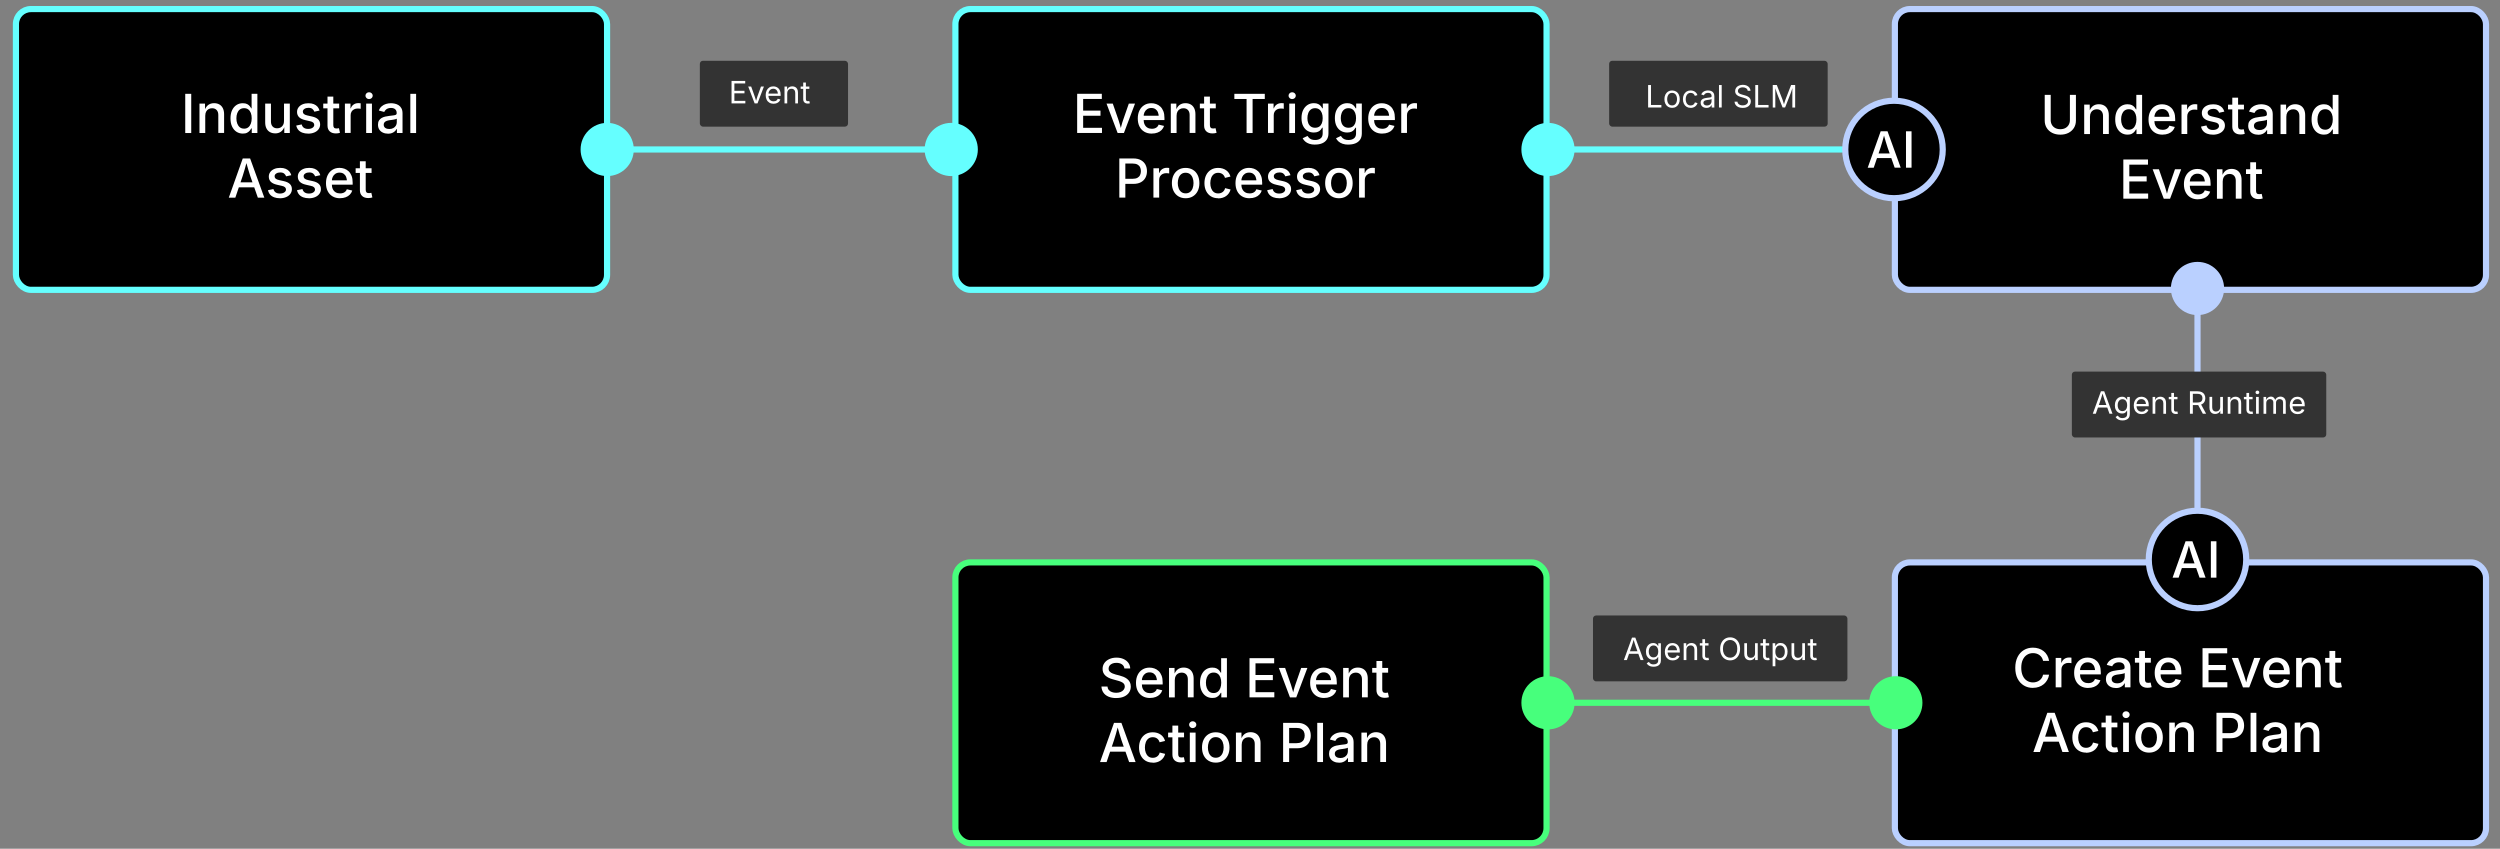 <?xml version="1.0" encoding="UTF-8"?>
<svg id="Layer_1" xmlns="http://www.w3.org/2000/svg" version="1.1" viewBox="0 0 810 275">
  <rect x="0" y="0" width="810" height="275" fill="#808080" stroke="none"/>
  <!-- Generator: Adobe Illustrator 29.2.0, SVG Export Plug-In . SVG Version: 2.1.0 Build 108)  -->
  <defs>
    <style>
      .st0 {
        fill: #65ffff;
      }

      .st1 {
        fill: #bad0ff;
      }

      .st2, .st3 {
        stroke: #65ffff;
      }

      .st2, .st3, .st4, .st5, .st6 {
        stroke-miterlimit: 10;
        stroke-width: 2px;
      }

      .st2, .st5, .st6 {
        fill: none;
      }

      .st4, .st5 {
        stroke: #bad0ff;
      }

      .st7 {
        fill: #fff;
      }

      .st8 {
        fill: #47ff7c;
      }

      .st6 {
        stroke: #47ff7c;
      }

      .st9 {
        fill: #333;
      }
    </style>
  </defs>
  <g>
    <g>
      <rect x="5.16" y="2.94" width="191.53" height="90.97" rx="4.86" ry="4.86"/>
      <rect class="st2" x="5.16" y="2.94" width="191.53" height="90.97" rx="4.86" ry="4.86"/>
    </g>
    <g>
      <path class="st7" d="M61.96,30.4v12.7h-1.94v-12.7h1.94Z"/>
      <path class="st7" d="M66.5,37.45v5.64h-1.87v-9.53h1.79l.02,2.33h-.2c.28-.85.68-1.47,1.21-1.87.53-.39,1.17-.59,1.92-.59.65,0,1.21.14,1.7.41.48.27.86.67,1.13,1.21s.41,1.19.41,1.98v6.05h-1.88v-5.82c0-.69-.18-1.22-.54-1.61-.36-.39-.85-.58-1.47-.58-.42,0-.8.09-1.13.28-.34.18-.6.45-.79.8-.19.35-.29.78-.29,1.29Z"/>
      <path class="st7" d="M78.67,43.28c-.77,0-1.46-.2-2.06-.59-.6-.39-1.07-.96-1.42-1.7s-.51-1.62-.51-2.64.17-1.92.52-2.65.82-1.29,1.42-1.68c.6-.39,1.28-.58,2.05-.58.59,0,1.07.1,1.43.29.36.2.64.42.85.69.2.26.36.49.47.69h.1v-4.72h1.87v12.7h-1.82v-1.49h-.15c-.11.2-.27.44-.48.7-.21.26-.5.49-.86.69-.36.2-.83.29-1.41.29ZM79.08,41.69c.53,0,.98-.14,1.35-.43s.64-.68.83-1.18.29-1.08.29-1.74-.09-1.24-.28-1.73-.46-.88-.83-1.15c-.37-.28-.82-.41-1.36-.41s-1.01.15-1.38.43c-.37.29-.64.68-.83,1.18s-.28,1.06-.28,1.68.09,1.2.28,1.7.47.91.83,1.2c.37.3.82.44,1.36.44Z"/>
      <path class="st7" d="M89.16,43.21c-.65,0-1.22-.14-1.7-.41-.49-.27-.87-.68-1.14-1.21s-.4-1.19-.4-1.98v-6.05h1.87v5.82c0,.69.18,1.22.54,1.61.36.39.85.58,1.47.58.43,0,.81-.09,1.14-.28s.59-.45.79-.81.29-.78.29-1.28v-5.64h1.88v9.53h-1.79v-2.33s.17,0,.17,0c-.28.86-.69,1.49-1.22,1.88-.53.39-1.17.58-1.89.58Z"/>
      <path class="st7" d="M99.83,43.29c-.69,0-1.3-.1-1.84-.3-.54-.2-.98-.49-1.32-.88-.34-.39-.57-.87-.69-1.43l1.76-.37c.13.49.38.86.73,1.1.36.24.81.36,1.36.36.6,0,1.08-.13,1.44-.38.36-.25.54-.56.54-.91,0-.31-.11-.56-.33-.76s-.56-.35-1.01-.44l-1.6-.37c-.89-.2-1.54-.52-1.98-.95-.43-.44-.65-1-.65-1.68,0-.57.16-1.06.48-1.49.32-.43.75-.76,1.3-.99.55-.24,1.19-.35,1.91-.35s1.28.1,1.76.3c.49.2.88.48,1.19.83.3.36.52.77.65,1.24l-1.68.37c-.12-.33-.33-.63-.62-.88-.29-.25-.72-.38-1.29-.38-.52,0-.95.12-1.3.35-.35.23-.52.53-.52.89,0,.32.12.58.34.77.23.2.61.35,1.13.47l1.53.34c.88.2,1.53.51,1.96.94s.64.97.64,1.64c0,.58-.17,1.09-.5,1.54-.33.45-.79.8-1.38,1.05-.59.25-1.27.38-2.05.38Z"/>
      <path class="st7" d="M109.89,33.57v1.53h-5.16v-1.53h5.16ZM106.11,31.3h1.88v9.22c0,.38.08.66.24.84.16.18.43.27.8.27.1,0,.22-.01.38-.03s.3-.04.41-.07l.33,1.5c-.2.07-.41.12-.64.15s-.45.05-.67.05c-.86,0-1.53-.22-2.01-.67s-.72-1.07-.72-1.88v-9.38Z"/>
      <path class="st7" d="M111.75,43.09v-9.53h1.81v1.53h.1c.18-.52.48-.93.92-1.23.44-.3.93-.44,1.49-.44.12,0,.25,0,.41.01.15,0,.28.02.38.04v1.79c-.07-.02-.2-.05-.39-.07s-.39-.03-.59-.03c-.43,0-.82.09-1.17.27-.35.18-.62.43-.81.75s-.29.69-.29,1.11v5.79h-1.87Z"/>
      <path class="st7" d="M119.58,32.11c-.32,0-.6-.11-.83-.33-.23-.22-.34-.48-.34-.78s.12-.58.34-.79c.23-.22.51-.32.83-.32s.6.11.83.32c.23.22.35.48.35.79s-.12.57-.35.78c-.23.22-.51.32-.83.32ZM118.64,43.09v-9.53h1.87v9.53h-1.87Z"/>
      <path class="st7" d="M125.7,43.31c-.6,0-1.15-.11-1.64-.34-.49-.22-.88-.55-1.16-.98-.28-.43-.43-.96-.43-1.59,0-.54.1-.98.31-1.33.21-.35.49-.62.84-.83.35-.21.75-.36,1.18-.46.43-.1.88-.18,1.33-.23.56-.07,1.02-.12,1.37-.17.35-.04.61-.11.78-.21.17-.1.25-.26.25-.48v-.05c0-.36-.07-.66-.21-.9-.14-.24-.34-.43-.61-.57-.27-.13-.61-.2-1.01-.2s-.77.06-1.07.19-.54.29-.72.49c-.18.2-.32.41-.41.62l-1.76-.46c.22-.57.53-1.03.93-1.37.4-.35.87-.6,1.39-.76s1.06-.24,1.62-.24c.39,0,.8.05,1.23.14s.84.26,1.22.49c.38.24.69.57.93,1.01s.36.99.36,1.69v6.32h-1.82v-1.3h-.09c-.12.24-.31.48-.55.72-.25.23-.55.42-.92.58s-.82.23-1.33.23ZM126.12,41.8c.51,0,.95-.1,1.31-.3.36-.2.64-.46.84-.79.19-.33.29-.68.29-1.05v-1.22c-.07.07-.2.13-.39.18s-.41.1-.65.14c-.24.04-.48.08-.71.11-.23.03-.41.05-.56.07-.35.05-.67.12-.97.23-.29.11-.53.26-.7.46-.17.2-.26.46-.26.79,0,.3.08.55.23.76.16.21.37.36.63.46.27.1.58.15.93.15Z"/>
      <path class="st7" d="M134.82,30.4v12.7h-1.87v-12.7h1.87Z"/>
      <path class="st7" d="M74.13,64.04l4.52-12.7h2.39l4.6,12.7h-2.1l-2.47-7.06c-.19-.57-.41-1.25-.63-2.03-.23-.78-.5-1.71-.8-2.8h.39c-.29,1.1-.55,2.05-.78,2.83-.23.79-.43,1.45-.61,2l-2.39,7.06h-2.11ZM76.58,60.69v-1.62h6.6v1.62h-6.6Z"/>
      <path class="st7" d="M90.68,64.23c-.69,0-1.3-.1-1.84-.3-.54-.2-.98-.49-1.32-.88-.34-.39-.57-.87-.69-1.43l1.76-.37c.13.49.38.86.73,1.1.36.24.81.36,1.36.36.6,0,1.08-.13,1.44-.38.36-.25.54-.56.54-.91,0-.31-.11-.56-.33-.76s-.56-.35-1.01-.44l-1.6-.37c-.89-.2-1.54-.52-1.98-.95-.43-.44-.65-1-.65-1.68,0-.57.16-1.06.48-1.49.32-.43.75-.76,1.3-.99.55-.24,1.19-.35,1.91-.35s1.28.1,1.76.3c.49.2.88.48,1.19.83.3.36.52.77.65,1.24l-1.68.37c-.12-.33-.33-.63-.62-.88-.29-.25-.72-.38-1.29-.38-.52,0-.95.12-1.3.35-.35.23-.52.53-.52.89,0,.32.12.58.34.77.23.2.61.35,1.13.47l1.53.34c.88.2,1.53.51,1.96.94s.64.97.64,1.64c0,.58-.17,1.09-.5,1.54-.33.45-.79.8-1.38,1.05-.59.25-1.27.38-2.05.38Z"/>
      <path class="st7" d="M100.08,64.23c-.69,0-1.3-.1-1.84-.3-.54-.2-.98-.49-1.32-.88-.34-.39-.57-.87-.69-1.43l1.76-.37c.13.49.38.86.73,1.1.36.24.81.36,1.36.36.6,0,1.08-.13,1.44-.38.36-.25.54-.56.54-.91,0-.31-.11-.56-.33-.76s-.56-.35-1.01-.44l-1.6-.37c-.89-.2-1.54-.52-1.98-.95-.43-.44-.65-1-.65-1.68,0-.57.16-1.06.48-1.49.32-.43.75-.76,1.3-.99.55-.24,1.19-.35,1.91-.35s1.28.1,1.76.3c.49.2.88.48,1.19.83.3.36.52.77.65,1.24l-1.68.37c-.12-.33-.33-.63-.62-.88-.29-.25-.72-.38-1.29-.38-.52,0-.95.12-1.3.35-.35.23-.52.53-.52.89,0,.32.12.58.34.77.23.2.61.35,1.13.47l1.53.34c.88.2,1.53.51,1.96.94s.64.97.64,1.64c0,.58-.17,1.09-.5,1.54-.33.45-.79.8-1.38,1.05-.59.25-1.27.38-2.05.38Z"/>
      <path class="st7" d="M110.17,64.23c-.94,0-1.75-.2-2.43-.61s-1.21-.97-1.57-1.7c-.37-.73-.55-1.59-.55-2.58s.18-1.84.54-2.58c.36-.74.87-1.33,1.53-1.74.66-.42,1.43-.63,2.32-.63.54,0,1.07.09,1.58.27.51.18.96.46,1.36.84s.72.87.96,1.48c.24.61.35,1.34.35,2.2v.66h-7.59v-1.4h6.63l-.88.46c0-.59-.09-1.1-.27-1.55-.18-.45-.45-.79-.8-1.04-.36-.25-.8-.38-1.33-.38s-.98.13-1.36.38c-.38.26-.66.59-.86,1.01-.2.42-.29.87-.29,1.37v.96c0,.65.11,1.21.34,1.66.22.45.54.79.94,1.02s.87.34,1.41.34c.35,0,.67-.05.96-.15.28-.1.53-.25.74-.45.21-.2.37-.45.47-.75l1.76.42c-.15.49-.41.92-.77,1.3-.36.38-.81.67-1.35.87-.54.21-1.15.31-1.83.31Z"/>
      <path class="st7" d="M120.39,54.51v1.53h-5.16v-1.53h5.16ZM116.61,52.24h1.88v9.22c0,.38.08.66.24.84.16.18.43.27.8.27.1,0,.22-.01.38-.03s.3-.04.41-.07l.33,1.5c-.2.07-.41.12-.64.15s-.45.05-.67.05c-.86,0-1.53-.22-2.01-.67s-.72-1.07-.72-1.88v-9.38Z"/>
    </g>
  </g>
  <g>
    <g>
      <rect x="613.94" y="2.94" width="191.53" height="90.97" rx="4.86" ry="4.86"/>
      <rect class="st5" x="613.94" y="2.94" width="191.53" height="90.97" rx="4.86" ry="4.86"/>
    </g>
    <g>
      <path class="st7" d="M667.56,43.63c-1.02,0-1.91-.2-2.67-.59-.76-.39-1.35-.93-1.77-1.62-.42-.68-.63-1.47-.63-2.36v-8.33h1.94v8.17c0,.57.13,1.08.38,1.53s.61.79,1.08,1.05c.47.25,1.02.38,1.66.38s1.19-.13,1.65-.38c.46-.26.82-.61,1.07-1.05s.38-.95.38-1.53v-8.17h1.95v8.33c0,.89-.21,1.67-.63,2.36-.42.68-1,1.22-1.76,1.62-.76.39-1.64.59-2.65.59Z"/>
      <path class="st7" d="M677.15,37.79v5.64h-1.87v-9.53h1.79l.02,2.33h-.2c.28-.85.68-1.47,1.21-1.87.53-.39,1.17-.59,1.92-.59.65,0,1.21.14,1.7.41.48.27.86.67,1.13,1.21s.41,1.19.41,1.98v6.05h-1.88v-5.82c0-.69-.18-1.22-.54-1.61-.36-.39-.85-.58-1.47-.58-.42,0-.8.09-1.13.28-.34.18-.6.45-.79.8-.19.35-.29.78-.29,1.29Z"/>
      <path class="st7" d="M689.32,43.62c-.77,0-1.46-.2-2.06-.59-.6-.39-1.07-.96-1.42-1.7s-.51-1.62-.51-2.64.17-1.92.52-2.65.82-1.29,1.42-1.68c.6-.39,1.28-.58,2.05-.58.59,0,1.07.1,1.43.29.36.2.64.42.85.69.2.26.36.49.47.69h.1v-4.72h1.87v12.7h-1.82v-1.49h-.15c-.11.2-.27.44-.48.7-.21.26-.5.49-.86.69-.36.2-.83.29-1.41.29ZM689.73,42.03c.53,0,.98-.14,1.35-.43s.64-.68.83-1.18.29-1.08.29-1.74-.09-1.24-.28-1.73-.46-.88-.83-1.15c-.37-.28-.82-.41-1.36-.41s-1.01.15-1.38.43c-.37.29-.64.68-.83,1.18s-.28,1.06-.28,1.68.09,1.2.28,1.7.47.91.83,1.2c.37.3.82.44,1.36.44Z"/>
      <path class="st7" d="M700.67,43.63c-.94,0-1.75-.2-2.43-.61s-1.21-.97-1.57-1.7c-.37-.73-.55-1.59-.55-2.58s.18-1.84.54-2.58c.36-.74.87-1.33,1.53-1.74.66-.42,1.43-.63,2.32-.63.54,0,1.07.09,1.58.27.51.18.96.46,1.36.84s.72.87.96,1.48c.24.61.35,1.34.35,2.2v.66h-7.59v-1.4h6.63l-.88.46c0-.59-.09-1.1-.27-1.55-.18-.45-.45-.79-.8-1.04-.36-.25-.8-.38-1.33-.38s-.98.13-1.36.38c-.38.26-.66.59-.86,1.01-.2.42-.29.87-.29,1.37v.96c0,.65.11,1.21.34,1.66.22.45.54.79.94,1.02s.87.34,1.41.34c.35,0,.67-.05.96-.15.28-.1.53-.25.74-.45.21-.2.37-.45.47-.75l1.76.42c-.15.49-.41.92-.77,1.3-.36.38-.81.67-1.35.87-.54.21-1.15.31-1.83.31Z"/>
      <path class="st7" d="M706.81,43.43v-9.53h1.81v1.53h.1c.18-.52.48-.93.92-1.23.44-.3.93-.44,1.49-.44.12,0,.25,0,.41.01.15,0,.28.02.38.04v1.79c-.07-.02-.2-.05-.39-.07s-.39-.03-.59-.03c-.43,0-.82.09-1.17.27-.35.18-.62.43-.81.75s-.29.69-.29,1.11v5.79h-1.87Z"/>
      <path class="st7" d="M716.98,43.63c-.69,0-1.3-.1-1.84-.3-.54-.2-.98-.49-1.32-.88-.34-.39-.57-.87-.69-1.43l1.76-.37c.13.49.38.86.73,1.1.36.24.81.36,1.36.36.6,0,1.08-.13,1.44-.38.36-.25.54-.56.54-.91,0-.31-.11-.56-.33-.76s-.56-.35-1.01-.44l-1.6-.37c-.89-.2-1.54-.52-1.98-.95-.43-.44-.65-1-.65-1.68,0-.57.16-1.06.48-1.49.32-.43.75-.76,1.3-.99.55-.24,1.19-.35,1.91-.35s1.28.1,1.76.3c.49.2.88.48,1.19.83.3.36.52.77.65,1.24l-1.68.37c-.12-.33-.33-.63-.62-.88-.29-.25-.72-.38-1.29-.38-.52,0-.95.12-1.3.35-.35.23-.52.53-.52.89,0,.32.12.58.34.77.23.2.61.35,1.13.47l1.53.34c.88.2,1.53.51,1.96.94s.64.97.64,1.64c0,.58-.17,1.09-.5,1.54-.33.45-.79.8-1.38,1.05-.59.25-1.27.38-2.05.38Z"/>
      <path class="st7" d="M727.04,33.91v1.53h-5.16v-1.53h5.16ZM723.26,31.64h1.88v9.22c0,.38.08.66.24.84.16.18.43.27.8.27.1,0,.22-.01.38-.03s.3-.04.41-.07l.33,1.5c-.2.07-.41.12-.64.15s-.45.05-.67.05c-.86,0-1.53-.22-2.01-.67s-.72-1.07-.72-1.88v-9.38Z"/>
      <path class="st7" d="M731.65,43.65c-.6,0-1.15-.11-1.64-.34-.49-.22-.88-.55-1.16-.98-.28-.43-.43-.96-.43-1.59,0-.54.1-.98.31-1.33.21-.35.49-.62.84-.83.35-.21.75-.36,1.18-.46.43-.1.88-.18,1.33-.23.56-.07,1.02-.12,1.37-.17.35-.04.61-.11.78-.21.17-.1.25-.26.25-.48v-.05c0-.36-.07-.66-.21-.9-.14-.24-.34-.43-.61-.57-.27-.13-.61-.2-1.01-.2s-.77.06-1.07.19-.54.29-.72.49c-.18.2-.32.41-.41.62l-1.76-.46c.22-.57.53-1.03.93-1.37.4-.35.87-.6,1.39-.76s1.06-.24,1.62-.24c.39,0,.8.05,1.23.14s.84.26,1.22.49c.38.24.69.57.93,1.01s.36.99.36,1.69v6.32h-1.82v-1.3h-.09c-.12.24-.31.48-.55.72-.25.23-.55.42-.92.58s-.82.23-1.33.23ZM732.07,42.14c.51,0,.95-.1,1.31-.3.36-.2.64-.46.84-.79.19-.33.29-.68.29-1.05v-1.22c-.07.07-.2.13-.39.18s-.41.1-.65.14c-.24.04-.48.08-.71.11-.23.03-.41.05-.56.07-.35.05-.67.12-.97.23-.29.11-.53.26-.7.46-.17.2-.26.46-.26.79,0,.3.08.55.23.76.16.21.37.36.63.46.27.1.58.15.93.15Z"/>
      <path class="st7" d="M740.77,37.79v5.64h-1.87v-9.53h1.79l.02,2.33h-.2c.28-.85.68-1.47,1.21-1.87.53-.39,1.17-.59,1.92-.59.65,0,1.21.14,1.7.41.48.27.86.67,1.13,1.21s.41,1.19.41,1.98v6.05h-1.88v-5.82c0-.69-.18-1.22-.54-1.61-.36-.39-.85-.58-1.47-.58-.42,0-.8.09-1.13.28-.34.18-.6.45-.79.8-.19.35-.29.78-.29,1.29Z"/>
      <path class="st7" d="M752.94,43.62c-.77,0-1.46-.2-2.06-.59-.6-.39-1.07-.96-1.42-1.7s-.51-1.62-.51-2.64.17-1.92.52-2.65.82-1.29,1.42-1.68c.6-.39,1.28-.58,2.05-.58.59,0,1.07.1,1.43.29.36.2.64.42.85.69.2.26.36.49.47.69h.1v-4.72h1.87v12.7h-1.82v-1.49h-.15c-.11.2-.27.44-.48.7-.21.26-.5.49-.86.69-.36.2-.83.29-1.41.29ZM753.35,42.03c.53,0,.98-.14,1.35-.43s.64-.68.83-1.18.29-1.08.29-1.74-.09-1.24-.28-1.73-.46-.88-.83-1.15c-.37-.28-.82-.41-1.36-.41s-1.01.15-1.38.43c-.37.29-.64.68-.83,1.18s-.28,1.06-.28,1.68.09,1.2.28,1.7.47.91.83,1.2c.37.3.82.44,1.36.44Z"/>
      <path class="st7" d="M687.96,64.38v-12.7h7.99v1.67h-6.05v3.78h5.62v1.66h-5.62v3.91h6.1v1.67h-8.04Z"/>
      <path class="st7" d="M701.06,64.38l-3.6-9.53h2.03l1.88,5.41c.21.6.39,1.19.54,1.79.15.6.3,1.19.47,1.79h-.56c.16-.59.31-1.19.46-1.79s.32-1.2.53-1.79l1.88-5.41h2.01l-3.6,9.53h-2.04Z"/>
      <path class="st7" d="M712.14,64.58c-.94,0-1.75-.2-2.43-.61s-1.21-.97-1.57-1.7c-.37-.73-.55-1.59-.55-2.58s.18-1.84.54-2.58c.36-.74.87-1.33,1.53-1.74.66-.42,1.43-.63,2.32-.63.54,0,1.07.09,1.58.27.51.18.96.46,1.36.84s.72.87.96,1.48c.24.61.35,1.34.35,2.2v.66h-7.59v-1.4h6.63l-.88.46c0-.59-.09-1.1-.27-1.55-.18-.45-.45-.79-.8-1.04-.36-.25-.8-.38-1.33-.38s-.98.13-1.36.38c-.38.26-.66.59-.86,1.01-.2.42-.29.87-.29,1.37v.96c0,.65.11,1.21.34,1.66.22.45.54.79.94,1.02s.87.34,1.41.34c.35,0,.67-.05.96-.15.28-.1.53-.25.74-.45.21-.2.37-.45.47-.75l1.76.42c-.15.49-.41.92-.77,1.3-.36.38-.81.67-1.35.87-.54.21-1.15.31-1.83.31Z"/>
      <path class="st7" d="M720.16,58.74v5.64h-1.87v-9.53h1.79l.02,2.33h-.2c.28-.85.68-1.47,1.21-1.87.53-.39,1.17-.59,1.92-.59.65,0,1.21.14,1.7.41.48.27.86.67,1.13,1.21s.41,1.19.41,1.98v6.05h-1.88v-5.82c0-.69-.18-1.22-.54-1.61-.36-.39-.85-.58-1.47-.58-.42,0-.8.09-1.13.28-.34.18-.6.45-.79.8-.19.35-.29.78-.29,1.29Z"/>
      <path class="st7" d="M732.86,54.85v1.53h-5.16v-1.53h5.16ZM729.08,52.58h1.88v9.22c0,.38.08.66.24.84.16.18.43.27.8.27.1,0,.22-.01.38-.03s.3-.04.41-.07l.33,1.5c-.2.07-.41.12-.64.15s-.45.05-.67.05c-.86,0-1.53-.22-2.01-.67s-.72-1.07-.72-1.88v-9.38Z"/>
    </g>
  </g>
  <line class="st3" x1="196.73" y1="48.43" x2="308.2" y2="48.43"/>
  <line class="st3" x1="501.55" y1="48.43" x2="613.02" y2="48.43"/>
  <g>
    <g>
      <g>
        <rect x="613.94" y="182.22" width="191.53" height="90.97" rx="4.86" ry="4.86"/>
        <rect class="st5" x="613.94" y="182.22" width="191.53" height="90.97" rx="4.86" ry="4.86"/>
      </g>
      <g>
        <path class="st7" d="M658.67,222.88c-1.1,0-2.08-.26-2.94-.78s-1.54-1.27-2.04-2.24-.74-2.14-.74-3.49.25-2.52.74-3.5,1.17-1.72,2.04-2.25c.86-.52,1.84-.78,2.94-.78.67,0,1.3.1,1.89.29.59.19,1.11.47,1.58.84.46.37.85.82,1.15,1.35s.51,1.13.62,1.8h-1.95c-.08-.4-.22-.76-.42-1.07-.2-.31-.45-.57-.74-.79-.29-.22-.61-.38-.97-.49-.36-.11-.74-.16-1.13-.16-.73,0-1.38.18-1.96.55-.58.37-1.03.9-1.36,1.61-.33.71-.49,1.57-.49,2.59s.17,1.89.5,2.6c.33.71.79,1.24,1.36,1.6.57.36,1.22.54,1.94.54.4,0,.77-.05,1.13-.17.36-.11.68-.27.97-.49.29-.21.54-.48.74-.79.2-.31.34-.67.42-1.07h1.96c-.1.62-.29,1.2-.59,1.72-.29.52-.67.97-1.13,1.36-.46.39-.99.68-1.58.89s-1.24.31-1.94.31Z"/>
        <path class="st7" d="M666.04,222.71v-9.53h1.81v1.53h.1c.18-.52.48-.93.92-1.23.44-.3.93-.44,1.49-.44.12,0,.25,0,.41.01.15,0,.28.02.38.04v1.79c-.07-.02-.2-.05-.39-.07s-.39-.03-.59-.03c-.43,0-.82.09-1.17.27-.35.18-.62.43-.81.75s-.29.69-.29,1.11v5.79h-1.87Z"/>
        <path class="st7" d="M676.57,222.9c-.94,0-1.75-.2-2.43-.61s-1.21-.97-1.57-1.7c-.37-.73-.55-1.59-.55-2.58s.18-1.84.54-2.58c.36-.74.87-1.33,1.53-1.74.66-.42,1.43-.63,2.32-.63.54,0,1.07.09,1.58.27.51.18.96.46,1.36.84s.72.87.96,1.48c.24.61.35,1.34.35,2.2v.66h-7.59v-1.4h6.63l-.88.46c0-.59-.09-1.1-.27-1.55-.18-.45-.45-.79-.8-1.04-.36-.25-.8-.38-1.33-.38s-.98.13-1.36.38c-.38.26-.66.59-.86,1.01-.2.42-.29.87-.29,1.37v.96c0,.65.11,1.21.34,1.66.22.45.54.79.94,1.02s.87.34,1.41.34c.35,0,.67-.05.96-.15.28-.1.53-.25.74-.45.21-.2.37-.45.47-.75l1.76.42c-.15.49-.41.92-.77,1.3-.36.38-.81.67-1.35.87-.54.21-1.15.31-1.83.31Z"/>
        <path class="st7" d="M685.55,222.92c-.6,0-1.15-.11-1.64-.34-.49-.22-.88-.55-1.16-.98-.28-.43-.43-.96-.43-1.59,0-.54.1-.98.31-1.33.21-.35.49-.62.84-.83.35-.21.75-.36,1.18-.46.43-.1.88-.18,1.33-.23.56-.07,1.02-.12,1.37-.17.35-.04.61-.11.78-.21.17-.1.25-.26.25-.48v-.05c0-.36-.07-.66-.21-.9-.14-.24-.34-.43-.61-.57-.27-.13-.61-.2-1.01-.2s-.77.06-1.07.19-.54.29-.72.49c-.18.2-.32.41-.41.62l-1.76-.46c.22-.57.53-1.03.93-1.37.4-.35.87-.6,1.39-.76s1.06-.24,1.62-.24c.39,0,.8.05,1.23.14s.84.26,1.22.49c.38.24.69.57.93,1.01s.36.99.36,1.69v6.32h-1.82v-1.3h-.09c-.12.24-.31.48-.55.72-.25.23-.55.42-.92.58s-.82.23-1.33.23ZM685.97,221.41c.51,0,.95-.1,1.31-.3.36-.2.64-.46.84-.79.19-.33.29-.68.29-1.05v-1.22c-.07.07-.2.13-.39.18s-.41.1-.65.14c-.24.04-.48.08-.71.11-.23.03-.41.05-.56.07-.35.05-.67.12-.97.23-.29.11-.53.26-.7.46-.17.2-.26.46-.26.79,0,.3.08.55.23.76.16.21.37.36.63.46.27.1.58.15.93.15Z"/>
        <path class="st7" d="M696.87,213.18v1.53h-5.16v-1.53h5.16ZM693.09,210.91h1.88v9.22c0,.38.08.66.24.84.16.18.43.27.8.27.1,0,.22-.01.38-.03s.3-.04.41-.07l.33,1.5c-.2.07-.41.12-.64.15s-.45.05-.67.05c-.86,0-1.53-.22-2.01-.67s-.72-1.07-.72-1.88v-9.38Z"/>
        <path class="st7" d="M702.67,222.9c-.94,0-1.75-.2-2.43-.61s-1.21-.97-1.57-1.7c-.37-.73-.55-1.59-.55-2.58s.18-1.84.54-2.58c.36-.74.87-1.33,1.53-1.74.66-.42,1.43-.63,2.32-.63.54,0,1.07.09,1.58.27.51.18.96.46,1.36.84s.72.87.96,1.48c.24.61.35,1.34.35,2.2v.66h-7.59v-1.4h6.63l-.88.46c0-.59-.09-1.1-.27-1.55-.18-.45-.45-.79-.8-1.04-.36-.25-.8-.38-1.33-.38s-.98.13-1.36.38c-.38.26-.66.59-.86,1.01-.2.42-.29.87-.29,1.37v.96c0,.65.11,1.21.34,1.66.22.45.54.79.94,1.02s.87.34,1.41.34c.35,0,.67-.05.96-.15.28-.1.53-.25.74-.45.21-.2.37-.45.47-.75l1.76.42c-.15.49-.41.92-.77,1.3-.36.38-.81.67-1.35.87-.54.21-1.15.31-1.83.31Z"/>
        <path class="st7" d="M713.62,222.71v-12.7h7.99v1.67h-6.05v3.78h5.62v1.66h-5.62v3.91h6.1v1.67h-8.04Z"/>
        <path class="st7" d="M726.72,222.71l-3.6-9.53h2.03l1.88,5.41c.21.6.39,1.19.54,1.79.15.6.3,1.19.47,1.79h-.56c.16-.59.31-1.19.46-1.79s.32-1.2.53-1.79l1.88-5.41h2.01l-3.6,9.53h-2.04Z"/>
        <path class="st7" d="M737.8,222.9c-.94,0-1.75-.2-2.43-.61s-1.21-.97-1.57-1.7c-.37-.73-.55-1.59-.55-2.58s.18-1.84.54-2.58c.36-.74.87-1.33,1.53-1.74.66-.42,1.43-.63,2.32-.63.54,0,1.07.09,1.58.27.51.18.96.46,1.36.84s.72.87.96,1.48c.24.61.35,1.34.35,2.2v.66h-7.59v-1.4h6.63l-.88.46c0-.59-.09-1.1-.27-1.55-.18-.45-.45-.79-.8-1.04-.36-.25-.8-.38-1.33-.38s-.98.13-1.36.38c-.38.26-.66.59-.86,1.01-.2.42-.29.87-.29,1.37v.96c0,.65.11,1.21.34,1.66.22.45.54.79.94,1.02s.87.34,1.41.34c.35,0,.67-.05.96-.15.28-.1.53-.25.74-.45.21-.2.37-.45.47-.75l1.76.42c-.15.49-.41.92-.77,1.3-.36.38-.81.67-1.35.87-.54.21-1.15.31-1.83.31Z"/>
        <path class="st7" d="M745.82,217.06v5.64h-1.87v-9.53h1.79l.02,2.33h-.2c.28-.85.68-1.47,1.21-1.87.53-.39,1.17-.59,1.92-.59.65,0,1.21.14,1.7.41.48.27.86.67,1.13,1.21s.41,1.19.41,1.98v6.05h-1.88v-5.82c0-.69-.18-1.22-.54-1.61-.36-.39-.85-.58-1.47-.58-.42,0-.8.09-1.13.28-.34.18-.6.45-.79.8-.19.35-.29.78-.29,1.29Z"/>
        <path class="st7" d="M758.52,213.18v1.53h-5.16v-1.53h5.16ZM754.74,210.91h1.88v9.22c0,.38.08.66.24.84.16.18.43.27.8.27.1,0,.22-.01.38-.03s.3-.04.41-.07l.33,1.5c-.2.07-.41.12-.64.15s-.45.05-.67.05c-.86,0-1.53-.22-2.01-.67s-.72-1.07-.72-1.88v-9.38Z"/>
        <path class="st7" d="M658.81,243.65l4.52-12.7h2.39l4.6,12.7h-2.1l-2.47-7.06c-.19-.57-.41-1.25-.63-2.03-.23-.78-.5-1.71-.8-2.8h.39c-.29,1.1-.55,2.05-.78,2.83-.23.79-.43,1.45-.61,2l-2.39,7.06h-2.11ZM661.26,240.3v-1.62h6.6v1.62h-6.6Z"/>
        <path class="st7" d="M675.88,243.85c-.9,0-1.68-.21-2.34-.61-.66-.41-1.18-.98-1.55-1.72-.37-.74-.55-1.6-.55-2.57s.18-1.85.55-2.59.89-1.32,1.55-1.73c.67-.41,1.45-.61,2.34-.61.49,0,.96.06,1.39.19.43.13.82.31,1.17.55.35.24.65.54.89.89.24.35.42.74.54,1.18l-1.78.43c-.06-.25-.16-.47-.29-.67-.13-.2-.29-.38-.47-.52s-.4-.26-.64-.34c-.24-.08-.51-.12-.8-.12-.57,0-1.05.15-1.43.46-.38.3-.66.71-.84,1.21s-.28,1.07-.28,1.68.09,1.16.28,1.67.47.91.84,1.21.85.45,1.43.45c.29,0,.57-.04.81-.12s.46-.2.66-.35c.19-.15.35-.33.49-.54s.22-.45.28-.7l1.77.43c-.11.45-.29.85-.54,1.21-.25.36-.54.66-.89.91-.35.25-.74.44-1.18.57s-.91.2-1.41.2Z"/>
        <path class="st7" d="M686.03,234.12v1.53h-5.16v-1.53h5.16ZM682.25,231.86h1.88v9.22c0,.38.08.66.24.84.16.18.43.27.8.27.1,0,.22-.01.38-.03s.3-.04.41-.07l.33,1.5c-.2.07-.41.12-.64.15s-.45.05-.67.05c-.86,0-1.53-.22-2.01-.67s-.72-1.07-.72-1.88v-9.38Z"/>
        <path class="st7" d="M688.84,232.67c-.32,0-.6-.11-.83-.33-.23-.22-.34-.48-.34-.78s.12-.58.34-.79c.23-.22.51-.32.83-.32s.6.11.83.32c.23.22.35.48.35.79s-.12.57-.35.78c-.23.22-.51.32-.83.32ZM687.89,243.65v-9.53h1.87v9.53h-1.87Z"/>
        <path class="st7" d="M696.29,243.85c-.89,0-1.67-.21-2.34-.61-.67-.41-1.19-.98-1.56-1.72-.37-.74-.55-1.6-.55-2.57s.18-1.85.55-2.59.89-1.32,1.56-1.73c.67-.41,1.45-.61,2.34-.61s1.68.21,2.35.61c.67.41,1.19.98,1.56,1.73s.55,1.61.55,2.59-.18,1.83-.55,2.57c-.37.74-.89,1.31-1.56,1.72-.67.41-1.45.61-2.35.61ZM696.29,242.26c.58,0,1.06-.15,1.44-.46.38-.3.66-.71.84-1.21.18-.5.28-1.05.28-1.66s-.09-1.17-.28-1.67c-.18-.51-.47-.91-.84-1.22-.38-.3-.86-.46-1.44-.46s-1.05.15-1.42.46c-.38.3-.66.71-.84,1.21s-.28,1.07-.28,1.68.09,1.16.28,1.66c.18.5.46.91.84,1.21s.85.46,1.42.46Z"/>
        <path class="st7" d="M704.71,238.01v5.64h-1.87v-9.53h1.79l.02,2.33h-.2c.28-.85.68-1.47,1.21-1.87.53-.39,1.17-.59,1.92-.59.65,0,1.21.14,1.7.41.48.27.86.67,1.13,1.21s.41,1.19.41,1.98v6.05h-1.88v-5.82c0-.69-.18-1.22-.54-1.61-.36-.39-.85-.58-1.47-.58-.42,0-.8.09-1.13.28-.34.18-.6.45-.79.8-.19.35-.29.78-.29,1.29Z"/>
        <path class="st7" d="M718.13,243.65v-12.7h4.55c.98,0,1.79.18,2.45.55s1.14.85,1.47,1.47c.32.62.49,1.32.49,2.1s-.16,1.49-.49,2.11-.82,1.11-1.47,1.47c-.65.36-1.47.54-2.46.54h-3.11v-1.65h2.92c.62,0,1.13-.11,1.52-.32.39-.22.67-.51.85-.89s.27-.8.27-1.27-.09-.9-.27-1.27-.46-.66-.85-.87c-.39-.21-.9-.32-1.53-.32h-2.39v11.04h-1.94Z"/>
        <path class="st7" d="M731.06,230.95v12.7h-1.87v-12.7h1.87Z"/>
        <path class="st7" d="M736.25,243.86c-.6,0-1.15-.11-1.64-.34-.49-.22-.88-.55-1.16-.98-.28-.43-.43-.96-.43-1.59,0-.54.1-.98.31-1.33.21-.35.49-.62.84-.83.35-.21.75-.36,1.18-.46.43-.1.88-.18,1.33-.23.56-.07,1.02-.12,1.37-.17.35-.04.61-.11.78-.21.17-.1.25-.26.25-.48v-.05c0-.36-.07-.66-.21-.9-.14-.24-.34-.43-.61-.57-.27-.13-.61-.2-1.01-.2s-.77.06-1.07.19-.54.29-.72.49c-.18.2-.32.41-.41.62l-1.76-.46c.22-.57.53-1.03.93-1.37.4-.35.87-.6,1.39-.76s1.06-.24,1.62-.24c.39,0,.8.05,1.23.14s.84.26,1.22.49c.38.24.69.57.93,1.01s.36.99.36,1.69v6.32h-1.82v-1.3h-.09c-.12.24-.31.48-.55.72-.25.23-.55.42-.92.58s-.82.23-1.33.23ZM736.66,242.36c.51,0,.95-.1,1.31-.3.36-.2.64-.46.84-.79.19-.33.29-.68.29-1.05v-1.22c-.07.07-.2.13-.39.18s-.41.1-.65.14c-.24.04-.48.08-.71.11-.23.03-.41.05-.56.07-.35.05-.67.12-.97.23-.29.11-.53.26-.7.46-.17.2-.26.46-.26.79,0,.3.08.55.23.76.16.21.37.36.63.46.27.1.58.15.93.15Z"/>
        <path class="st7" d="M745.36,238.01v5.64h-1.87v-9.53h1.79l.02,2.33h-.2c.28-.85.68-1.47,1.21-1.87.53-.39,1.17-.59,1.92-.59.65,0,1.21.14,1.7.41.48.27.86.67,1.13,1.21s.41,1.19.41,1.98v6.05h-1.88v-5.82c0-.69-.18-1.22-.54-1.61-.36-.39-.85-.58-1.47-.58-.42,0-.8.09-1.13.28-.34.18-.6.45-.79.8-.19.35-.29.78-.29,1.29Z"/>
      </g>
    </g>
    <g>
      <g>
        <rect x="309.55" y="182.22" width="191.53" height="90.97" rx="4.86" ry="4.86"/>
        <rect class="st6" x="309.55" y="182.22" width="191.53" height="90.97" rx="4.86" ry="4.86"/>
      </g>
      <g>
        <path class="st7" d="M361.63,226.17c-.95,0-1.77-.15-2.47-.45-.7-.3-1.25-.73-1.64-1.29-.4-.56-.61-1.23-.65-2h1.95c.04.46.19.84.45,1.14.26.3.59.53,1.01.67.41.15.86.22,1.35.22.54,0,1.02-.08,1.44-.25.42-.17.75-.41.99-.72.24-.31.37-.67.37-1.08,0-.37-.11-.67-.32-.91-.21-.24-.5-.43-.86-.59-.36-.16-.77-.29-1.23-.41l-1.48-.41c-1.04-.28-1.85-.69-2.43-1.24-.58-.54-.87-1.25-.87-2.12,0-.73.2-1.37.59-1.92.4-.55.93-.97,1.61-1.28.68-.3,1.44-.46,2.3-.46s1.63.15,2.3.46c.66.3,1.18.72,1.56,1.25s.58,1.13.59,1.81h-1.89c-.06-.58-.33-1.03-.8-1.35-.47-.32-1.07-.48-1.79-.48-.51,0-.96.08-1.33.24s-.67.38-.88.66c-.21.28-.31.6-.31.96,0,.4.12.73.37.98s.55.44.9.59c.36.15.7.26,1.02.35l1.24.32c.4.1.82.24,1.25.41.43.17.83.4,1.19.67.36.28.66.62.88,1.02.22.41.34.9.34,1.47,0,.72-.18,1.35-.55,1.92s-.9,1-1.61,1.33c-.7.32-1.55.48-2.54.48Z"/>
        <path class="st7" d="M372.61,226.15c-.94,0-1.75-.2-2.43-.61s-1.21-.97-1.57-1.7c-.37-.73-.55-1.59-.55-2.58s.18-1.84.54-2.58c.36-.74.87-1.33,1.53-1.74.66-.42,1.43-.63,2.32-.63.54,0,1.07.09,1.58.27.51.18.96.46,1.36.84s.72.87.96,1.48c.24.61.35,1.34.35,2.2v.66h-7.59v-1.4h6.63l-.88.46c0-.59-.09-1.1-.27-1.55-.18-.45-.45-.79-.8-1.04-.36-.25-.8-.38-1.33-.38s-.98.13-1.36.38c-.38.26-.66.59-.86,1.01-.2.42-.29.87-.29,1.37v.96c0,.65.11,1.21.34,1.66.22.45.54.79.94,1.02s.87.34,1.41.34c.35,0,.67-.05.96-.15.28-.1.53-.25.74-.45.21-.2.37-.45.47-.75l1.76.42c-.15.49-.41.92-.77,1.3-.36.38-.81.67-1.35.87-.54.21-1.15.31-1.83.31Z"/>
        <path class="st7" d="M380.63,220.31v5.64h-1.87v-9.53h1.79l.02,2.33h-.2c.28-.85.68-1.47,1.21-1.87.53-.39,1.17-.59,1.92-.59.65,0,1.21.14,1.7.41.48.27.86.67,1.13,1.21s.41,1.19.41,1.98v6.05h-1.88v-5.82c0-.69-.18-1.22-.54-1.61-.36-.39-.85-.58-1.47-.58-.42,0-.8.09-1.13.28-.34.18-.6.45-.79.8-.19.35-.29.78-.29,1.29Z"/>
        <path class="st7" d="M392.8,226.14c-.77,0-1.46-.2-2.06-.59-.6-.39-1.07-.96-1.42-1.7s-.51-1.62-.51-2.64.17-1.92.52-2.65.82-1.29,1.42-1.68c.6-.39,1.28-.58,2.05-.58.59,0,1.07.1,1.43.29.36.2.64.42.85.69.2.26.36.49.47.69h.1v-4.72h1.87v12.7h-1.82v-1.49h-.15c-.11.2-.27.44-.48.7-.21.26-.5.49-.86.69-.36.2-.83.29-1.41.29ZM393.21,224.55c.53,0,.98-.14,1.35-.43s.64-.68.83-1.18.29-1.08.29-1.74-.09-1.24-.28-1.73-.46-.88-.83-1.15c-.37-.28-.82-.41-1.36-.41s-1.01.15-1.38.43c-.37.29-.64.68-.83,1.18s-.28,1.06-.28,1.68.09,1.2.28,1.7.47.91.83,1.2c.37.3.82.44,1.36.44Z"/>
        <path class="st7" d="M404.84,225.95v-12.7h7.99v1.67h-6.05v3.78h5.62v1.66h-5.62v3.91h6.1v1.67h-8.04Z"/>
        <path class="st7" d="M417.95,225.95l-3.6-9.53h2.03l1.88,5.41c.21.6.39,1.19.54,1.79.15.6.3,1.19.47,1.79h-.56c.16-.59.31-1.19.46-1.79s.32-1.2.53-1.79l1.88-5.41h2.01l-3.6,9.53h-2.04Z"/>
        <path class="st7" d="M429.03,226.15c-.94,0-1.75-.2-2.43-.61s-1.21-.97-1.57-1.7c-.37-.73-.55-1.59-.55-2.58s.18-1.84.54-2.58c.36-.74.87-1.33,1.53-1.74.66-.42,1.43-.63,2.32-.63.54,0,1.07.09,1.58.27.51.18.96.46,1.36.84s.72.87.96,1.48c.24.61.35,1.34.35,2.2v.66h-7.59v-1.4h6.63l-.88.46c0-.59-.09-1.1-.27-1.55-.18-.45-.45-.79-.8-1.04-.36-.25-.8-.38-1.33-.38s-.98.13-1.36.38c-.38.26-.66.59-.86,1.01-.2.42-.29.87-.29,1.37v.96c0,.65.11,1.21.34,1.66.22.45.54.79.94,1.02s.87.34,1.41.34c.35,0,.67-.05.96-.15.28-.1.53-.25.74-.45.21-.2.37-.45.47-.75l1.76.42c-.15.49-.41.92-.77,1.3-.36.38-.81.67-1.35.87-.54.21-1.15.31-1.83.31Z"/>
        <path class="st7" d="M437.05,220.31v5.64h-1.87v-9.53h1.79l.02,2.33h-.2c.28-.85.68-1.47,1.21-1.87.53-.39,1.17-.59,1.92-.59.65,0,1.21.14,1.7.41.48.27.86.67,1.13,1.21s.41,1.19.41,1.98v6.05h-1.88v-5.82c0-.69-.18-1.22-.54-1.61-.36-.39-.85-.58-1.47-.58-.42,0-.8.09-1.13.28-.34.18-.6.45-.79.8-.19.35-.29.78-.29,1.29Z"/>
        <path class="st7" d="M449.75,216.42v1.53h-5.16v-1.53h5.16ZM445.97,214.16h1.88v9.22c0,.38.08.66.24.84.16.18.43.27.8.27.1,0,.22-.01.38-.03s.3-.04.41-.07l.33,1.5c-.2.07-.41.12-.64.15s-.45.05-.67.05c-.86,0-1.53-.22-2.01-.67s-.72-1.07-.72-1.88v-9.38Z"/>
        <path class="st7" d="M356.42,246.9l4.52-12.7h2.39l4.6,12.7h-2.1l-2.47-7.06c-.19-.57-.41-1.25-.63-2.03-.23-.78-.5-1.71-.8-2.8h.39c-.29,1.1-.55,2.05-.78,2.83-.23.79-.43,1.45-.61,2l-2.39,7.06h-2.11ZM358.87,243.55v-1.62h6.6v1.62h-6.6Z"/>
        <path class="st7" d="M373.49,247.09c-.9,0-1.68-.21-2.34-.61-.66-.41-1.18-.98-1.55-1.72-.37-.74-.55-1.6-.55-2.57s.18-1.85.55-2.59.89-1.32,1.55-1.73c.67-.41,1.45-.61,2.34-.61.49,0,.96.06,1.39.19.43.13.82.31,1.17.55.35.24.65.54.89.89.24.35.42.74.54,1.18l-1.78.43c-.06-.25-.16-.47-.29-.67-.13-.2-.29-.38-.47-.52s-.4-.26-.64-.34c-.24-.08-.51-.12-.8-.12-.57,0-1.05.15-1.43.46-.38.3-.66.71-.84,1.21s-.28,1.07-.28,1.68.09,1.16.28,1.67.47.91.84,1.21.85.45,1.43.45c.29,0,.57-.04.81-.12s.46-.2.66-.35c.19-.15.35-.33.49-.54s.22-.45.28-.7l1.77.43c-.11.45-.29.85-.54,1.21-.25.36-.54.66-.89.91-.35.25-.74.44-1.18.57s-.91.2-1.41.2Z"/>
        <path class="st7" d="M383.63,237.37v1.53h-5.16v-1.53h5.16ZM379.86,235.1h1.88v9.22c0,.38.08.66.24.84.16.18.43.27.8.27.1,0,.22-.01.38-.03s.3-.04.41-.07l.33,1.5c-.2.07-.41.12-.64.15s-.45.05-.67.05c-.86,0-1.53-.22-2.01-.67s-.72-1.07-.72-1.88v-9.38Z"/>
        <path class="st7" d="M386.44,235.91c-.32,0-.6-.11-.83-.33-.23-.22-.34-.48-.34-.78s.12-.58.34-.79c.23-.22.51-.32.83-.32s.6.11.83.32c.23.22.35.48.35.79s-.12.57-.35.78c-.23.22-.51.32-.83.32ZM385.5,246.9v-9.53h1.87v9.53h-1.87Z"/>
        <path class="st7" d="M393.9,247.09c-.89,0-1.67-.21-2.34-.61-.67-.41-1.19-.98-1.56-1.72-.37-.74-.55-1.6-.55-2.57s.18-1.85.55-2.59.89-1.32,1.56-1.73c.67-.41,1.45-.61,2.34-.61s1.68.21,2.35.61c.67.41,1.19.98,1.56,1.73s.55,1.61.55,2.59-.18,1.83-.55,2.57c-.37.74-.89,1.31-1.56,1.72-.67.41-1.45.61-2.35.61ZM393.9,245.51c.58,0,1.06-.15,1.44-.46.38-.3.66-.71.84-1.21.18-.5.28-1.05.28-1.66s-.09-1.17-.28-1.67c-.18-.51-.47-.91-.84-1.22-.38-.3-.86-.46-1.44-.46s-1.05.15-1.42.46c-.38.3-.66.71-.84,1.21s-.28,1.07-.28,1.68.09,1.16.28,1.66c.18.5.46.91.84,1.21s.85.46,1.42.46Z"/>
        <path class="st7" d="M402.31,241.25v5.64h-1.87v-9.53h1.79l.02,2.33h-.2c.28-.85.68-1.47,1.21-1.87.53-.39,1.17-.59,1.92-.59.65,0,1.21.14,1.7.41.48.27.86.67,1.13,1.21s.41,1.19.41,1.98v6.05h-1.88v-5.82c0-.69-.18-1.22-.54-1.61-.36-.39-.85-.58-1.47-.58-.42,0-.8.09-1.13.28-.34.18-.6.45-.79.8-.19.35-.29.78-.29,1.29Z"/>
        <path class="st7" d="M415.73,246.9v-12.7h4.55c.98,0,1.79.18,2.45.55s1.14.85,1.47,1.47c.32.62.49,1.32.49,2.1s-.16,1.49-.49,2.11-.82,1.11-1.47,1.47c-.65.36-1.47.54-2.46.54h-3.11v-1.65h2.92c.62,0,1.13-.11,1.52-.32.39-.22.67-.51.85-.89s.27-.8.27-1.27-.09-.9-.27-1.27-.46-.66-.85-.87c-.39-.21-.9-.32-1.53-.32h-2.39v11.04h-1.94Z"/>
        <path class="st7" d="M428.66,234.2v12.7h-1.87v-12.7h1.87Z"/>
        <path class="st7" d="M433.85,247.11c-.6,0-1.15-.11-1.64-.34-.49-.22-.88-.55-1.16-.98-.28-.43-.43-.96-.43-1.59,0-.54.1-.98.31-1.33.21-.35.49-.62.84-.83.35-.21.75-.36,1.18-.46.43-.1.88-.18,1.33-.23.56-.07,1.02-.12,1.37-.17.35-.04.61-.11.78-.21.17-.1.25-.26.25-.48v-.05c0-.36-.07-.66-.21-.9-.14-.24-.34-.43-.61-.57-.27-.13-.61-.2-1.01-.2s-.77.06-1.07.19-.54.29-.72.49c-.18.2-.32.41-.41.62l-1.76-.46c.22-.57.53-1.03.93-1.37.4-.35.87-.6,1.39-.76s1.06-.24,1.62-.24c.39,0,.8.05,1.23.14s.84.26,1.22.49c.38.24.69.57.93,1.01s.36.99.36,1.69v6.32h-1.82v-1.3h-.09c-.12.24-.31.48-.55.72-.25.23-.55.42-.92.58s-.82.23-1.33.23ZM434.27,245.6c.51,0,.95-.1,1.31-.3.36-.2.64-.46.84-.79.19-.33.29-.68.29-1.05v-1.22c-.07.07-.2.13-.39.18s-.41.1-.65.14c-.24.04-.48.08-.71.11-.23.03-.41.05-.56.07-.35.05-.67.12-.97.23-.29.11-.53.26-.7.46-.17.2-.26.46-.26.79,0,.3.08.55.23.76.16.21.37.36.63.46.27.1.58.15.93.15Z"/>
        <path class="st7" d="M442.97,241.25v5.64h-1.87v-9.53h1.79l.02,2.33h-.2c.28-.85.68-1.47,1.21-1.87.53-.39,1.17-.59,1.92-.59.65,0,1.21.14,1.7.41.48.27.86.67,1.13,1.21s.41,1.19.41,1.98v6.05h-1.88v-5.82c0-.69-.18-1.22-.54-1.61-.36-.39-.85-.58-1.47-.58-.42,0-.8.09-1.13.28-.34.18-.6.45-.79.8-.19.35-.29.78-.29,1.29Z"/>
      </g>
    </g>
    <line class="st6" x1="501.55" y1="227.7" x2="613.02" y2="227.7"/>
  </g>
  <g>
    <circle class="st4" cx="613.66" cy="48.43" r="15.79"/>
    <g>
      <path class="st7" d="M605.14,54.33l4.2-11.79h2.22l4.27,11.79h-1.96l-2.3-6.56c-.18-.53-.38-1.16-.59-1.88-.21-.72-.46-1.59-.74-2.6h.36c-.27,1.02-.51,1.9-.72,2.63-.21.73-.4,1.35-.57,1.86l-2.22,6.56h-1.96ZM607.41,51.22v-1.5h6.13v1.5h-6.13Z"/>
      <path class="st7" d="M619.34,42.54v11.79h-1.8v-11.79h1.8Z"/>
    </g>
  </g>
  <g>
    <circle class="st4" cx="711.99" cy="181.27" r="15.79"/>
    <g>
      <path class="st7" d="M703.92,187.16l4.2-11.79h2.22l4.27,11.79h-1.96l-2.3-6.56c-.18-.53-.38-1.16-.59-1.88-.21-.72-.46-1.59-.74-2.6h.36c-.27,1.02-.51,1.9-.72,2.63-.21.73-.4,1.35-.57,1.86l-2.22,6.56h-1.96ZM706.19,184.05v-1.5h6.13v1.5h-6.13Z"/>
      <path class="st7" d="M718.12,175.37v11.79h-1.8v-11.79h1.8Z"/>
    </g>
  </g>
  <circle class="st0" cx="196.73" cy="48.43" r="8.62"/>
  <circle class="st8" cx="501.55" cy="227.7" r="8.62"/>
  <circle class="st8" cx="614.25" cy="227.7" r="8.62"/>
  <circle class="st1" cx="711.99" cy="93.47" r="8.62"/>
  <line class="st5" x1="711.99" y1="93.47" x2="711.99" y2="165.47"/>
  <rect class="st9" x="226.75" y="19.69" width="48.01" height="21.34" rx="1" ry="1"/>
  <rect class="st9" x="521.36" y="19.69" width="70.81" height="21.34" rx="1" ry="1"/>
  <rect class="st9" x="516.13" y="199.42" width="82.43" height="21.34" rx="1" ry="1"/>
  <rect class="st9" x="671.28" y="120.4" width="82.43" height="21.34" rx="1" ry="1"/>
  <g>
    <rect x="309.55" y="2.94" width="191.53" height="90.97" rx="4.86" ry="4.86"/>
    <rect class="st2" x="309.55" y="2.94" width="191.53" height="90.97" rx="4.86" ry="4.86"/>
  </g>
  <g>
    <path class="st7" d="M349,43.09v-12.7h7.99v1.67h-6.05v3.78h5.62v1.66h-5.62v3.91h6.1v1.67h-8.04Z"/>
    <path class="st7" d="M362.11,43.09l-3.6-9.53h2.03l1.88,5.41c.21.6.39,1.19.54,1.79.15.6.3,1.19.47,1.79h-.56c.16-.59.31-1.19.46-1.79s.32-1.2.53-1.79l1.88-5.41h2.01l-3.6,9.53h-2.04Z"/>
    <path class="st7" d="M373.19,43.29c-.94,0-1.75-.2-2.43-.61s-1.21-.97-1.57-1.7c-.37-.73-.55-1.59-.55-2.58s.18-1.84.54-2.58c.36-.74.87-1.33,1.53-1.74.66-.42,1.43-.63,2.32-.63.54,0,1.07.09,1.58.27.51.18.96.46,1.36.84s.72.87.96,1.48c.24.61.35,1.34.35,2.2v.66h-7.59v-1.4h6.63l-.88.46c0-.59-.09-1.1-.27-1.55-.18-.45-.45-.79-.8-1.04-.36-.25-.8-.38-1.33-.38s-.98.13-1.36.38c-.38.26-.66.59-.86,1.01-.2.42-.29.87-.29,1.37v.96c0,.65.11,1.21.34,1.66.22.45.54.79.94,1.02s.87.34,1.41.34c.35,0,.67-.05.96-.15.28-.1.53-.25.74-.45.21-.2.37-.45.47-.75l1.76.42c-.15.49-.41.92-.77,1.3-.36.38-.81.67-1.35.87-.54.21-1.15.31-1.83.31Z"/>
    <path class="st7" d="M381.21,37.45v5.64h-1.87v-9.53h1.79l.02,2.33h-.2c.28-.85.68-1.47,1.21-1.87.53-.39,1.17-.59,1.92-.59.65,0,1.21.14,1.7.41.48.27.86.67,1.13,1.21s.41,1.19.41,1.98v6.05h-1.88v-5.82c0-.69-.18-1.22-.54-1.61-.36-.39-.85-.58-1.47-.58-.42,0-.8.09-1.13.28-.34.18-.6.45-.79.8-.19.35-.29.78-.29,1.29Z"/>
    <path class="st7" d="M393.91,33.57v1.53h-5.16v-1.53h5.16ZM390.13,31.3h1.88v9.22c0,.38.08.66.24.84.16.18.43.27.8.27.1,0,.22-.01.38-.03s.3-.04.41-.07l.33,1.5c-.2.07-.41.12-.64.15s-.45.05-.67.05c-.86,0-1.53-.22-2.01-.67s-.72-1.07-.72-1.88v-9.38Z"/>
    <path class="st7" d="M399.93,32.07v-1.67h9.86v1.67h-3.95v11.03h-1.95v-11.03h-3.96Z"/>
    <path class="st7" d="M410.83,43.09v-9.53h1.81v1.53h.1c.18-.52.48-.93.92-1.23.44-.3.93-.44,1.49-.44.12,0,.25,0,.41.01.15,0,.28.02.38.04v1.79c-.07-.02-.2-.05-.39-.07s-.39-.03-.59-.03c-.43,0-.82.09-1.17.27-.35.18-.62.43-.81.75s-.29.69-.29,1.11v5.79h-1.87Z"/>
    <path class="st7" d="M418.66,32.11c-.32,0-.6-.11-.83-.33-.23-.22-.34-.48-.34-.78s.12-.58.34-.79c.23-.22.51-.32.83-.32s.6.11.83.32c.23.22.35.48.35.79s-.12.57-.35.78c-.23.22-.51.32-.83.32ZM417.72,43.09v-9.53h1.87v9.53h-1.87Z"/>
    <path class="st7" d="M426.1,46.86c-.73,0-1.37-.09-1.91-.28s-.98-.44-1.33-.75c-.35-.31-.61-.66-.8-1.04l1.57-.74c.11.18.27.37.46.58.19.2.45.37.77.52.32.14.74.21,1.24.21.73,0,1.32-.17,1.77-.52.45-.34.68-.88.68-1.62v-1.86h-.16c-.11.21-.27.44-.47.68-.2.24-.48.46-.84.63-.36.18-.83.27-1.41.27-.75,0-1.42-.18-2.02-.53-.6-.35-1.08-.88-1.43-1.57-.35-.69-.53-1.54-.53-2.56s.17-1.88.52-2.6c.35-.72.83-1.28,1.43-1.67.6-.39,1.29-.58,2.05-.58.58,0,1.06.1,1.43.29s.65.42.86.69c.21.26.37.5.47.69h.14v-1.55h1.83v9.66c0,.83-.19,1.52-.57,2.06s-.89.93-1.54,1.19c-.65.26-1.38.38-2.2.38ZM426.09,41.39c.53,0,.98-.12,1.35-.37.37-.25.64-.61.83-1.07.19-.47.28-1.03.28-1.67s-.09-1.21-.28-1.69c-.19-.48-.46-.86-.83-1.13-.37-.27-.82-.41-1.35-.41s-1.01.14-1.38.43c-.37.29-.65.67-.83,1.16-.19.49-.28,1.03-.28,1.64s.09,1.16.28,1.63.47.83.84,1.09c.37.26.83.39,1.38.39Z"/>
    <path class="st7" d="M436.91,46.86c-.73,0-1.37-.09-1.91-.28s-.98-.44-1.33-.75c-.35-.31-.61-.66-.8-1.04l1.57-.74c.11.18.27.37.46.58.19.2.45.37.77.52.32.14.74.21,1.24.21.73,0,1.32-.17,1.77-.52.45-.34.68-.88.68-1.62v-1.86h-.16c-.11.21-.27.44-.47.68-.2.24-.48.46-.84.63-.36.18-.83.27-1.41.27-.75,0-1.42-.18-2.02-.53-.6-.35-1.08-.88-1.43-1.57-.35-.69-.53-1.54-.53-2.56s.17-1.88.52-2.6c.35-.72.83-1.28,1.43-1.67.6-.39,1.29-.58,2.05-.58.58,0,1.06.1,1.43.29s.65.42.86.69c.21.26.37.5.47.69h.14v-1.55h1.83v9.66c0,.83-.19,1.52-.57,2.06s-.89.93-1.54,1.19c-.65.26-1.38.38-2.2.38ZM436.9,41.39c.53,0,.98-.12,1.35-.37.37-.25.64-.61.83-1.07.19-.47.28-1.03.28-1.67s-.09-1.21-.28-1.69c-.19-.48-.46-.86-.83-1.13-.37-.27-.82-.41-1.35-.41s-1.01.14-1.38.43c-.37.29-.65.67-.83,1.16-.19.49-.28,1.03-.28,1.64s.09,1.16.28,1.63.47.83.84,1.09c.37.26.83.39,1.38.39Z"/>
    <path class="st7" d="M447.85,43.29c-.94,0-1.75-.2-2.43-.61s-1.21-.97-1.57-1.7c-.37-.73-.55-1.59-.55-2.58s.18-1.84.54-2.58c.36-.74.87-1.33,1.53-1.74.66-.42,1.43-.63,2.32-.63.54,0,1.07.09,1.58.27.51.18.96.46,1.36.84s.72.87.96,1.48c.24.61.35,1.34.35,2.2v.66h-7.59v-1.4h6.63l-.88.46c0-.59-.09-1.1-.27-1.55-.18-.45-.45-.79-.8-1.04-.36-.25-.8-.38-1.33-.38s-.98.13-1.36.38c-.38.26-.66.59-.86,1.01-.2.42-.29.87-.29,1.37v.96c0,.65.11,1.21.34,1.66.22.45.54.79.94,1.02s.87.34,1.41.34c.35,0,.67-.05.96-.15.28-.1.53-.25.74-.45.21-.2.37-.45.47-.75l1.76.42c-.15.49-.41.92-.77,1.3-.36.38-.81.67-1.35.87-.54.21-1.15.31-1.83.31Z"/>
    <path class="st7" d="M454,43.09v-9.53h1.81v1.53h.1c.18-.52.48-.93.92-1.23.44-.3.93-.44,1.49-.44.12,0,.25,0,.41.01.15,0,.28.02.38.04v1.79c-.07-.02-.2-.05-.39-.07s-.39-.03-.59-.03c-.43,0-.82.09-1.17.27-.35.18-.62.43-.81.75s-.29.69-.29,1.11v5.79h-1.87Z"/>
    <path class="st7" d="M362.66,64.04v-12.7h4.55c.98,0,1.79.18,2.45.55s1.14.85,1.47,1.47c.32.62.49,1.32.49,2.1s-.16,1.49-.49,2.11-.82,1.11-1.47,1.47c-.65.36-1.47.54-2.46.54h-3.11v-1.65h2.92c.62,0,1.13-.11,1.52-.32.39-.22.67-.51.85-.89s.27-.8.27-1.27-.09-.9-.27-1.27-.46-.66-.85-.87c-.39-.21-.9-.32-1.53-.32h-2.39v11.04h-1.94Z"/>
    <path class="st7" d="M373.71,64.04v-9.53h1.81v1.53h.1c.18-.52.48-.93.92-1.23.44-.3.93-.44,1.49-.44.12,0,.25,0,.41.01.15,0,.28.02.38.04v1.79c-.07-.02-.2-.05-.39-.07s-.39-.03-.59-.03c-.43,0-.82.09-1.17.27-.35.18-.62.43-.81.75s-.29.69-.29,1.11v5.79h-1.87Z"/>
    <path class="st7" d="M384.14,64.23c-.89,0-1.67-.21-2.34-.61-.67-.41-1.19-.98-1.56-1.72-.37-.74-.55-1.6-.55-2.57s.18-1.85.55-2.59.89-1.32,1.56-1.73c.67-.41,1.45-.61,2.34-.61s1.68.21,2.35.61c.67.41,1.19.98,1.56,1.73s.55,1.61.55,2.59-.18,1.83-.55,2.57c-.37.74-.89,1.31-1.56,1.72-.67.41-1.45.61-2.35.61ZM384.14,62.65c.58,0,1.06-.15,1.44-.46.38-.3.66-.71.84-1.21.18-.5.28-1.05.28-1.66s-.09-1.17-.28-1.67c-.18-.51-.47-.91-.84-1.22-.38-.3-.86-.46-1.44-.46s-1.05.15-1.42.46c-.38.3-.66.71-.84,1.21s-.28,1.07-.28,1.68.09,1.16.28,1.66c.18.5.46.91.84,1.21s.85.46,1.42.46Z"/>
    <path class="st7" d="M394.68,64.23c-.9,0-1.68-.21-2.34-.61-.66-.41-1.18-.98-1.55-1.72-.37-.74-.55-1.6-.55-2.57s.18-1.85.55-2.59.89-1.32,1.55-1.73c.67-.41,1.45-.61,2.34-.61.49,0,.96.06,1.39.19.43.13.82.31,1.17.55.35.24.65.54.89.89.24.35.42.74.54,1.18l-1.78.43c-.06-.25-.16-.47-.29-.67-.13-.2-.29-.38-.47-.52s-.4-.26-.64-.34c-.24-.08-.51-.12-.8-.12-.57,0-1.05.15-1.43.46-.38.3-.66.71-.84,1.21s-.28,1.07-.28,1.68.09,1.16.28,1.67.47.91.84,1.21.85.45,1.43.45c.29,0,.57-.04.81-.12s.46-.2.66-.35c.19-.15.35-.33.49-.54s.22-.45.28-.7l1.77.43c-.11.45-.29.85-.54,1.21-.25.36-.54.66-.89.91-.35.25-.74.44-1.18.57s-.91.2-1.41.2Z"/>
    <path class="st7" d="M404.85,64.23c-.94,0-1.75-.2-2.43-.61s-1.21-.97-1.57-1.7c-.37-.73-.55-1.59-.55-2.58s.18-1.84.54-2.58c.36-.74.87-1.33,1.53-1.74.66-.42,1.43-.63,2.32-.63.54,0,1.07.09,1.58.27.51.18.96.46,1.36.84s.72.87.96,1.48c.24.61.35,1.34.35,2.2v.66h-7.59v-1.4h6.63l-.88.46c0-.59-.09-1.1-.27-1.55-.18-.45-.45-.79-.8-1.04-.36-.25-.8-.38-1.33-.38s-.98.13-1.36.38c-.38.26-.66.59-.86,1.01-.2.42-.29.87-.29,1.37v.96c0,.65.11,1.21.34,1.66.22.45.54.79.94,1.02s.87.34,1.41.34c.35,0,.67-.05.96-.15.28-.1.53-.25.74-.45.21-.2.37-.45.47-.75l1.76.42c-.15.49-.41.92-.77,1.3-.36.38-.81.67-1.35.87-.54.21-1.15.31-1.83.31Z"/>
    <path class="st7" d="M414.42,64.23c-.69,0-1.3-.1-1.84-.3-.54-.2-.98-.49-1.32-.88-.34-.39-.57-.87-.69-1.43l1.76-.37c.13.49.38.86.73,1.1.36.24.81.36,1.36.36.6,0,1.08-.13,1.44-.38.36-.25.54-.56.54-.91,0-.31-.11-.56-.33-.76s-.56-.35-1.01-.44l-1.6-.37c-.89-.2-1.54-.52-1.98-.95-.43-.44-.65-1-.65-1.68,0-.57.16-1.06.48-1.49.32-.43.75-.76,1.3-.99.55-.24,1.19-.35,1.91-.35s1.28.1,1.76.3c.49.2.88.48,1.19.83.3.36.52.77.65,1.24l-1.68.37c-.12-.33-.33-.63-.62-.88-.29-.25-.72-.38-1.29-.38-.52,0-.95.12-1.3.35-.35.23-.52.53-.52.89,0,.32.12.58.34.77.23.2.61.35,1.13.47l1.53.34c.88.2,1.53.51,1.96.94s.64.97.64,1.64c0,.58-.17,1.09-.5,1.54-.33.45-.79.8-1.38,1.05-.59.25-1.27.38-2.05.38Z"/>
    <path class="st7" d="M423.82,64.23c-.69,0-1.3-.1-1.84-.3-.54-.2-.98-.49-1.32-.88-.34-.39-.57-.87-.69-1.43l1.76-.37c.13.49.38.86.73,1.1.36.24.81.36,1.36.36.6,0,1.08-.13,1.44-.38.36-.25.54-.56.54-.91,0-.31-.11-.56-.33-.76s-.56-.35-1.01-.44l-1.6-.37c-.89-.2-1.54-.52-1.98-.95-.43-.44-.65-1-.65-1.68,0-.57.16-1.06.48-1.49.32-.43.75-.76,1.3-.99.55-.24,1.19-.35,1.91-.35s1.28.1,1.76.3c.49.2.88.48,1.19.83.3.36.52.77.65,1.24l-1.68.37c-.12-.33-.33-.63-.62-.88-.29-.25-.72-.38-1.29-.38-.52,0-.95.12-1.3.35-.35.23-.52.53-.52.89,0,.32.12.58.34.77.23.2.61.35,1.13.47l1.53.34c.88.2,1.53.51,1.96.94s.64.97.64,1.64c0,.58-.17,1.09-.5,1.54-.33.45-.79.8-1.38,1.05-.59.25-1.27.38-2.05.38Z"/>
    <path class="st7" d="M433.8,64.23c-.89,0-1.67-.21-2.34-.61-.67-.41-1.19-.98-1.56-1.72-.37-.74-.55-1.6-.55-2.57s.18-1.85.55-2.59.89-1.32,1.56-1.73c.67-.41,1.45-.61,2.34-.61s1.68.21,2.35.61c.67.41,1.19.98,1.56,1.73s.55,1.61.55,2.59-.18,1.83-.55,2.57c-.37.74-.89,1.31-1.56,1.72-.67.41-1.45.61-2.35.61ZM433.8,62.65c.58,0,1.06-.15,1.44-.46.38-.3.66-.71.84-1.21.18-.5.28-1.05.28-1.66s-.09-1.17-.28-1.67c-.18-.51-.47-.91-.84-1.22-.38-.3-.86-.46-1.44-.46s-1.05.15-1.42.46c-.38.3-.66.71-.84,1.21s-.28,1.07-.28,1.68.09,1.16.28,1.66c.18.5.46.91.84,1.21s.85.46,1.42.46Z"/>
    <path class="st7" d="M440.34,64.04v-9.53h1.81v1.53h.1c.18-.52.48-.93.92-1.23.44-.3.93-.44,1.49-.44.12,0,.25,0,.41.01.15,0,.28.02.38.04v1.79c-.07-.02-.2-.05-.39-.07s-.39-.03-.59-.03c-.43,0-.82.09-1.17.27-.35.18-.62.43-.81.75s-.29.69-.29,1.11v5.79h-1.87Z"/>
  </g>
  <g>
    <path class="st7" d="M533.99,34.83v-7.28h.93v6.46h3.37v.82h-4.3Z"/>
    <path class="st7" d="M541.75,34.95c-.5,0-.93-.12-1.3-.35-.37-.23-.66-.56-.87-.99s-.31-.92-.31-1.47.1-1.07.31-1.49c.21-.42.5-.75.87-.99.37-.23.81-.35,1.3-.35s.93.12,1.31.35.67.56.87.99c.21.43.31.92.31,1.49s-.1,1.05-.31,1.47-.5.75-.87.99-.81.35-1.31.35ZM541.75,34.16c.37,0,.67-.09.91-.28s.41-.44.53-.75c.11-.31.17-.64.17-1s-.06-.7-.17-1.01c-.11-.31-.29-.56-.53-.75-.24-.19-.54-.29-.91-.29s-.66.09-.9.29c-.23.19-.41.44-.52.75s-.17.65-.17,1.01.06.69.17,1c.11.31.29.56.52.75s.53.28.9.28Z"/>
    <path class="st7" d="M547.75,34.95c-.5,0-.93-.12-1.3-.35-.37-.23-.66-.56-.87-.99s-.31-.92-.31-1.47.1-1.07.31-1.49c.21-.42.5-.75.87-.99.37-.23.81-.35,1.3-.35.26,0,.51.03.75.1s.45.17.64.3c.19.13.36.29.5.47.14.19.25.4.32.64l-.84.24c-.04-.14-.1-.27-.18-.39s-.18-.22-.29-.31c-.12-.09-.25-.15-.4-.2-.15-.05-.31-.07-.49-.07-.36,0-.66.09-.9.29-.23.19-.41.44-.52.75s-.17.65-.17,1.01.06.69.17,1c.11.31.29.56.52.75s.53.28.9.28c.18,0,.35-.02.5-.07s.29-.12.41-.21c.12-.09.22-.2.3-.32s.14-.26.18-.41l.84.24c-.07.24-.18.46-.32.65-.14.19-.31.35-.5.49-.2.13-.41.24-.65.31-.24.07-.49.11-.76.11Z"/>
    <path class="st7" d="M552.87,34.96c-.34,0-.66-.07-.94-.2-.28-.13-.5-.32-.67-.57s-.25-.55-.25-.91c0-.31.06-.57.19-.76s.29-.35.5-.46c.21-.11.43-.2.69-.25s.5-.1.76-.13c.33-.04.59-.08.8-.1s.36-.06.46-.12c.1-.06.15-.15.15-.28v-.03c0-.23-.04-.42-.13-.58-.08-.16-.21-.28-.38-.36s-.38-.13-.63-.13-.48.04-.67.12-.34.18-.45.31c-.12.12-.2.25-.26.37l-.84-.28c.14-.33.33-.59.57-.78.24-.19.5-.32.79-.4s.57-.12.85-.12c.18,0,.39.02.62.07.23.04.46.13.67.26.22.13.4.32.54.58.14.25.21.6.21,1.02v3.6h-.86v-.74h-.06c-.06.13-.16.26-.3.39-.14.14-.31.25-.53.34s-.48.14-.79.14ZM553.02,34.18c.33,0,.6-.06.83-.19s.4-.29.51-.5c.12-.2.18-.42.18-.64v-.76s-.11.08-.23.11c-.12.04-.26.06-.41.09-.16.03-.3.05-.45.07-.15.02-.26.03-.34.04-.21.03-.41.07-.59.13-.18.06-.33.16-.44.28-.11.12-.17.29-.17.5,0,.19.05.35.15.47s.23.22.4.29.36.1.58.1Z"/>
    <path class="st7" d="M557.83,27.55v7.28h-.88v-7.28h.88Z"/>
    <path class="st7" d="M564.62,34.96c-.52,0-.98-.08-1.36-.25-.39-.17-.69-.41-.91-.71-.22-.3-.34-.66-.37-1.07h.95c.03.27.12.5.28.68.16.18.36.31.61.4.25.09.51.13.8.13.33,0,.62-.05.89-.16.26-.11.47-.26.62-.45s.23-.42.23-.68c0-.23-.07-.42-.2-.57-.13-.15-.31-.27-.52-.36s-.46-.18-.72-.25l-.88-.25c-.59-.17-1.04-.4-1.37-.71s-.49-.71-.49-1.19c0-.41.11-.77.33-1.08.22-.31.52-.55.9-.71s.8-.25,1.27-.25.9.08,1.27.25.66.4.87.69c.21.29.33.62.34.99h-.91c-.04-.35-.21-.63-.51-.82-.3-.19-.66-.29-1.09-.29-.31,0-.59.05-.82.15-.24.1-.42.24-.55.42-.13.18-.2.38-.2.61,0,.25.08.46.24.61.16.15.34.27.56.36.22.09.41.15.59.2l.73.2c.2.05.41.12.65.21.24.09.46.21.68.36.21.15.39.34.53.58.14.23.21.52.21.86,0,.4-.1.75-.31,1.07-.21.32-.51.57-.9.76s-.87.28-1.43.28Z"/>
    <path class="st7" d="M568.71,34.83v-7.28h.93v6.46h3.37v.82h-4.3Z"/>
    <path class="st7" d="M574.37,34.83v-7.28h1.32l1.79,4.59c.04.11.09.24.14.4.05.16.11.34.17.53.06.19.12.38.17.56.06.19.1.36.15.52h-.21c.05-.15.1-.32.15-.5.06-.18.11-.37.17-.56.06-.19.12-.37.17-.53s.1-.3.15-.42l1.77-4.59h1.32v7.28h-.91v-4.16c0-.15,0-.32,0-.51,0-.19,0-.39,0-.61,0-.21,0-.43.01-.64,0-.22,0-.43.01-.63h.08c-.07.22-.14.45-.22.69-.08.23-.15.46-.22.67-.07.22-.14.42-.21.59s-.12.33-.17.44l-1.63,4.16h-.81l-1.65-4.16c-.05-.11-.1-.26-.16-.43-.06-.17-.13-.37-.2-.58-.07-.21-.15-.44-.23-.67-.08-.24-.16-.47-.24-.71h.09c0,.18.01.38.02.59,0,.21,0,.43.01.64,0,.22,0,.43,0,.62,0,.2,0,.38,0,.54v4.16h-.88Z"/>
  </g>
  <g>
    <path class="st7" d="M678.06,134.06l2.64-7.28h1.07l2.68,7.28h-.98l-1.54-4.32c-.09-.27-.2-.6-.33-1-.13-.4-.28-.91-.46-1.53h.18c-.18.62-.33,1.14-.46,1.55-.13.4-.23.73-.32.98l-1.5,4.32h-.99ZM679.39,132.03v-.81h3.74v.81h-3.74Z"/>
    <path class="st7" d="M687.69,136.22c-.4,0-.75-.05-1.05-.15-.29-.1-.54-.24-.73-.41s-.35-.35-.46-.55l.71-.46c.08.1.17.22.29.35.12.13.27.24.47.33.2.09.46.13.77.13.44,0,.79-.1,1.08-.31.28-.21.42-.54.42-.99v-1.09h-.08c-.06.1-.15.23-.26.37-.11.14-.27.27-.48.38-.21.11-.49.16-.84.16-.44,0-.83-.1-1.18-.31-.35-.21-.62-.51-.83-.91s-.3-.88-.3-1.45.1-1.05.3-1.47c.2-.42.47-.74.82-.96.35-.23.75-.34,1.2-.34.35,0,.63.06.84.17.21.12.37.25.49.4s.2.27.26.37h.08v-.87h.85v5.6c0,.47-.11.85-.32,1.15-.21.3-.5.52-.86.66-.36.14-.76.21-1.2.21ZM687.66,133.2c.33,0,.61-.08.84-.23.23-.15.4-.37.52-.65.12-.29.18-.63.18-1.02s-.06-.73-.17-1.02c-.12-.29-.29-.53-.51-.69-.23-.17-.51-.25-.84-.25s-.63.09-.86.27c-.23.18-.4.41-.52.71-.12.3-.17.63-.17.99s.06.71.18.99.29.51.52.67c.23.16.52.24.86.24Z"/>
    <path class="st7" d="M693.9,134.18c-.53,0-.98-.12-1.37-.35-.38-.23-.68-.56-.88-.98-.21-.42-.31-.91-.31-1.47s.1-1.05.3-1.48.49-.76.86-1c.37-.24.8-.36,1.3-.36.29,0,.58.05.86.14.28.1.54.25.77.46.23.21.41.49.55.84s.21.77.21,1.28v.37h-4.24v-.74h3.76l-.41.27c0-.36-.06-.68-.17-.96-.11-.28-.28-.5-.5-.65-.22-.16-.5-.24-.83-.24s-.61.08-.84.24c-.23.16-.41.37-.54.63-.12.26-.19.54-.19.83v.49c0,.4.07.75.21,1.03.14.28.34.5.59.64.25.14.54.22.88.22.21,0,.41-.03.59-.09s.33-.16.45-.28c.13-.13.22-.28.29-.47l.85.23c-.08.27-.23.51-.43.72s-.45.37-.75.49c-.3.12-.63.18-1.01.18Z"/>
    <path class="st7" d="M698.32,130.79v3.27h-.88v-5.46h.84v1.32s-.12,0-.12,0c.17-.5.4-.86.71-1.07.31-.21.67-.32,1.08-.32.37,0,.69.08.97.23.28.15.49.38.65.68.16.3.23.69.23,1.15v3.47h-.88v-3.39c0-.42-.11-.75-.33-.99-.22-.24-.52-.36-.9-.36-.26,0-.5.06-.7.17s-.37.28-.49.5-.18.48-.18.8Z"/>
    <path class="st7" d="M705.5,128.61v.75h-2.82v-.75h2.82ZM703.49,127.31h.88v5.34c0,.24.05.42.15.54.1.11.26.17.5.17.06,0,.13,0,.21-.02.09-.01.17-.03.24-.04l.18.74c-.09.03-.19.06-.31.07-.12.02-.23.02-.34.02-.47,0-.84-.12-1.1-.37-.26-.25-.4-.6-.4-1.04v-5.41Z"/>
    <path class="st7" d="M709.54,134.06v-7.28h2.49c.57,0,1.03.1,1.4.29.37.19.64.46.82.8.18.34.27.72.27,1.16s-.09.82-.27,1.15c-.18.33-.45.59-.81.78-.36.19-.83.28-1.4.28h-1.98v-.83h1.93c.38,0,.69-.06.93-.17.23-.11.4-.27.51-.48.11-.21.16-.45.16-.73s-.05-.54-.16-.75c-.11-.21-.28-.38-.51-.5-.23-.12-.54-.18-.93-.18h-1.51v6.46h-.93ZM713.72,134.06l-1.76-3.28h1.04l1.79,3.28h-1.07Z"/>
    <path class="st7" d="M717.72,134.13c-.37,0-.69-.08-.97-.23-.28-.15-.49-.38-.65-.69-.16-.31-.23-.69-.23-1.15v-3.47h.88v3.39c0,.42.11.75.33.99s.52.36.9.36c.26,0,.49-.06.7-.17.21-.11.37-.28.49-.5.12-.22.18-.48.18-.79v-3.27h.88v5.46h-.85v-1.32h.12c-.17.51-.41.87-.72,1.08-.31.21-.67.31-1.07.31Z"/>
    <path class="st7" d="M722.66,130.79v3.27h-.88v-5.46h.84v1.32s-.12,0-.12,0c.17-.5.4-.86.71-1.07.31-.21.67-.32,1.08-.32.37,0,.69.08.97.23.28.15.49.38.65.68.16.3.23.69.23,1.15v3.47h-.88v-3.39c0-.42-.11-.75-.33-.99-.22-.24-.52-.36-.9-.36-.26,0-.5.06-.7.17s-.37.28-.49.5-.18.48-.18.8Z"/>
    <path class="st7" d="M729.84,128.61v.75h-2.82v-.75h2.82ZM727.83,127.31h.88v5.34c0,.24.05.42.15.54.1.11.26.17.5.17.06,0,.13,0,.21-.02.09-.01.17-.03.24-.04l.18.74c-.09.03-.19.06-.31.07-.12.02-.23.02-.34.02-.47,0-.84-.12-1.1-.37-.26-.25-.4-.6-.4-1.04v-5.41Z"/>
    <path class="st7" d="M731.4,127.71c-.17,0-.31-.06-.43-.17s-.18-.25-.18-.41.06-.3.18-.41c.12-.11.26-.17.43-.17s.31.06.43.17c.12.11.18.25.18.41s-.06.3-.18.41-.27.17-.43.17ZM730.96,134.06v-5.46h.88v5.46h-.88Z"/>
    <path class="st7" d="M733.38,134.06v-5.46h.85v1.22s-.06,0-.06,0c.08-.3.19-.54.35-.73.16-.19.35-.34.57-.44.22-.1.44-.15.68-.15.4,0,.72.12.96.37.25.24.41.56.48.96h-.12c.07-.27.18-.51.36-.71s.38-.35.63-.46c.25-.11.51-.16.8-.16.32,0,.6.07.86.21s.47.34.62.62c.16.28.23.63.23,1.05v3.68h-.88v-3.66c0-.39-.11-.68-.33-.84s-.48-.25-.77-.25c-.24,0-.46.05-.63.15-.18.1-.31.24-.41.42-.1.18-.14.38-.14.62v3.56h-.88v-3.75c0-.3-.1-.55-.3-.73s-.46-.28-.77-.28c-.21,0-.41.05-.6.15-.19.1-.34.25-.45.44s-.17.44-.17.73v3.44h-.88Z"/>
    <path class="st7" d="M744.44,134.18c-.53,0-.98-.12-1.37-.35-.38-.23-.68-.56-.88-.98-.21-.42-.31-.91-.31-1.47s.1-1.05.3-1.48.49-.76.86-1c.37-.24.8-.36,1.3-.36.29,0,.58.05.86.14.28.1.54.25.77.46.23.21.41.49.55.84s.21.77.21,1.28v.37h-4.24v-.74h3.76l-.41.27c0-.36-.06-.68-.17-.96-.11-.28-.28-.5-.5-.65-.22-.16-.5-.24-.83-.24s-.61.08-.84.24c-.23.16-.41.37-.54.63-.12.26-.19.54-.19.83v.49c0,.4.07.75.21,1.03.14.28.34.5.59.64.25.14.54.22.88.22.21,0,.41-.03.59-.09s.33-.16.45-.28c.13-.13.22-.28.29-.47l.85.23c-.08.27-.23.51-.43.72s-.45.37-.75.49c-.3.12-.63.18-1.01.18Z"/>
  </g>
  <g>
    <path class="st7" d="M526.13,213.86l2.64-7.28h1.07l2.68,7.28h-.98l-1.54-4.32c-.09-.27-.2-.6-.33-1-.13-.4-.28-.91-.46-1.53h.18c-.18.62-.33,1.14-.46,1.55-.13.4-.23.73-.32.98l-1.5,4.32h-.99ZM527.46,211.83v-.81h3.74v.81h-3.74Z"/>
    <path class="st7" d="M535.76,216.02c-.4,0-.75-.05-1.05-.15-.29-.1-.54-.24-.73-.41s-.35-.35-.46-.55l.71-.46c.08.1.17.22.29.35.12.13.27.24.47.33.2.09.46.13.77.13.44,0,.79-.1,1.08-.31.28-.21.42-.54.42-.99v-1.09h-.08c-.06.1-.15.23-.26.37-.11.14-.27.27-.48.38-.21.11-.49.16-.84.16-.44,0-.83-.1-1.18-.31-.35-.21-.62-.51-.83-.91s-.3-.88-.3-1.45.1-1.05.3-1.47c.2-.42.47-.74.82-.96.35-.23.75-.34,1.2-.34.35,0,.63.06.84.17.21.12.37.25.49.4s.2.27.26.37h.08v-.87h.85v5.6c0,.47-.11.85-.32,1.15-.21.3-.5.52-.86.66-.36.14-.76.21-1.2.21ZM535.73,212.99c.33,0,.61-.08.84-.23.23-.15.4-.37.52-.65.12-.29.18-.63.18-1.02s-.06-.73-.17-1.02c-.12-.29-.29-.53-.51-.69-.23-.17-.51-.25-.84-.25s-.63.09-.86.27c-.23.18-.4.41-.52.71-.12.3-.17.63-.17.99s.06.71.18.99.29.51.52.67c.23.16.52.24.86.24Z"/>
    <path class="st7" d="M541.97,213.98c-.53,0-.98-.12-1.37-.35-.38-.23-.68-.56-.88-.98-.21-.42-.31-.91-.31-1.47s.1-1.05.3-1.48.49-.76.86-1c.37-.24.8-.36,1.3-.36.29,0,.58.05.86.14.28.1.54.25.77.46.23.21.41.49.55.84s.21.77.21,1.28v.37h-4.24v-.74h3.76l-.41.27c0-.36-.06-.68-.17-.96-.11-.28-.28-.5-.5-.65-.22-.16-.5-.24-.83-.24s-.61.08-.84.24c-.23.16-.41.37-.54.63-.12.26-.19.54-.19.83v.49c0,.4.07.75.21,1.03.14.28.34.5.59.64.25.14.54.22.88.22.21,0,.41-.03.59-.09s.33-.16.45-.28c.13-.13.22-.28.29-.47l.85.23c-.08.27-.23.51-.43.72s-.45.37-.75.49c-.3.12-.63.18-1.01.18Z"/>
    <path class="st7" d="M546.39,210.59v3.27h-.88v-5.46h.84v1.32s-.12,0-.12,0c.17-.5.4-.86.71-1.07.31-.21.67-.32,1.08-.32.37,0,.69.08.97.23.28.15.49.38.65.68.16.3.23.69.23,1.15v3.47h-.88v-3.39c0-.42-.11-.75-.33-.99-.22-.24-.52-.36-.9-.36-.26,0-.5.06-.7.17s-.37.28-.49.5-.18.48-.18.8Z"/>
    <path class="st7" d="M553.56,208.4v.75h-2.82v-.75h2.82ZM551.56,207.1h.88v5.34c0,.24.05.42.15.54.1.11.26.17.5.17.06,0,.13,0,.21-.02.09-.01.17-.03.24-.04l.18.74c-.09.03-.19.06-.31.07-.12.02-.23.02-.34.02-.47,0-.84-.12-1.1-.37-.26-.25-.4-.6-.4-1.04v-5.41Z"/>
    <path class="st7" d="M560.56,213.96c-.62,0-1.18-.15-1.66-.45-.49-.3-.87-.73-1.15-1.29-.28-.56-.42-1.22-.42-1.99s.14-1.44.42-1.99c.28-.56.66-.99,1.15-1.29.49-.3,1.04-.45,1.66-.45s1.17.15,1.66.45.87.73,1.14,1.29c.28.56.42,1.22.42,1.99s-.14,1.43-.42,1.99c-.28.56-.66.99-1.14,1.29-.49.3-1.04.45-1.66.45ZM560.56,213.1c.43,0,.82-.11,1.17-.33.35-.22.63-.54.84-.97.21-.43.31-.95.31-1.57s-.1-1.15-.31-1.58c-.21-.43-.49-.75-.84-.97-.35-.22-.74-.33-1.17-.33s-.83.11-1.18.33-.63.55-.84.97c-.21.43-.31.95-.31,1.57s.1,1.14.31,1.57c.21.43.49.75.84.97s.75.33,1.18.33Z"/>
    <path class="st7" d="M567,213.93c-.37,0-.69-.08-.97-.23-.28-.15-.49-.38-.65-.69-.16-.31-.23-.69-.23-1.15v-3.47h.88v3.39c0,.42.11.75.33.99s.52.36.9.36c.26,0,.49-.06.7-.17.21-.11.37-.28.49-.5.12-.22.18-.48.18-.79v-3.27h.88v5.46h-.85v-1.32h.12c-.17.51-.41.87-.72,1.08-.31.21-.67.31-1.07.31Z"/>
    <path class="st7" d="M573.21,208.4v.75h-2.82v-.75h2.82ZM571.21,207.1h.88v5.34c0,.24.05.42.15.54.1.11.26.17.5.17.06,0,.13,0,.21-.02.09-.01.17-.03.24-.04l.18.74c-.09.03-.19.06-.31.07-.12.02-.23.02-.34.02-.47,0-.84-.12-1.1-.37-.26-.25-.4-.6-.4-1.04v-5.41Z"/>
    <path class="st7" d="M574.33,215.9v-7.5h.85v.87h.1c.06-.1.15-.22.26-.37.11-.15.27-.28.48-.4s.49-.18.84-.18c.46,0,.86.11,1.2.34.35.23.62.55.82.97.2.42.29.92.29,1.5s-.1,1.08-.29,1.5-.47.75-.81.98c-.35.23-.75.35-1.2.35-.34,0-.62-.06-.83-.18-.21-.12-.37-.25-.49-.41-.11-.15-.2-.28-.26-.38h-.07v2.89h-.88ZM576.73,213.19c.34,0,.63-.09.86-.28.23-.18.4-.43.52-.74.12-.31.17-.66.17-1.04s-.06-.72-.17-1.02c-.11-.3-.29-.55-.52-.72-.23-.18-.52-.27-.86-.27s-.62.08-.84.25-.4.4-.51.71c-.12.3-.17.65-.17,1.06s.06.76.18,1.07.29.55.52.73c.23.17.51.26.84.26Z"/>
    <path class="st7" d="M582.3,213.93c-.37,0-.69-.08-.97-.23-.28-.15-.49-.38-.65-.69-.16-.31-.23-.69-.23-1.15v-3.47h.88v3.39c0,.42.11.75.33.99s.52.36.9.36c.26,0,.49-.06.7-.17.21-.11.37-.28.49-.5.12-.22.18-.48.18-.79v-3.27h.88v5.46h-.85v-1.32h.12c-.17.51-.41.87-.72,1.08-.31.21-.67.31-1.07.31Z"/>
    <path class="st7" d="M588.52,208.4v.75h-2.82v-.75h2.82ZM586.51,207.1h.88v5.34c0,.24.05.42.15.54.1.11.26.17.5.17.06,0,.13,0,.21-.02.09-.01.17-.03.24-.04l.18.74c-.09.03-.19.06-.31.07-.12.02-.23.02-.34.02-.47,0-.84-.12-1.1-.37-.26-.25-.4-.6-.4-1.04v-5.41Z"/>
  </g>
  <g>
    <path class="st7" d="M237.02,33.5v-7.28h4.43v.82h-3.51v2.37h3.27v.82h-3.27v2.44h3.55v.82h-4.48Z"/>
    <path class="st7" d="M244.5,33.5l-2.08-5.46h.96l1.16,3.24c.12.33.23.67.32,1,.09.33.18.66.27.97h-.32c.09-.31.18-.64.27-.97.09-.33.19-.67.31-1l1.16-3.24h.96l-2.08,5.46h-.92Z"/>
    <path class="st7" d="M250.64,33.62c-.53,0-.98-.12-1.37-.35-.38-.23-.68-.56-.88-.98-.21-.42-.31-.91-.31-1.47s.1-1.05.3-1.48.49-.76.86-1c.37-.24.8-.36,1.3-.36.29,0,.58.05.86.14.28.1.54.25.77.46.23.21.41.49.55.84s.21.77.21,1.28v.37h-4.24v-.74h3.76l-.41.27c0-.36-.06-.68-.17-.96-.11-.28-.28-.5-.5-.65-.22-.16-.5-.24-.83-.24s-.61.08-.84.24c-.23.16-.41.37-.54.63-.12.26-.19.54-.19.83v.49c0,.4.07.75.21,1.03.14.28.34.5.59.64.25.14.54.22.88.22.21,0,.41-.03.59-.09s.33-.16.45-.28c.13-.13.22-.28.29-.47l.85.23c-.08.27-.23.51-.43.72s-.45.37-.75.49c-.3.12-.63.18-1.01.18Z"/>
    <path class="st7" d="M255.06,30.23v3.27h-.88v-5.46h.84v1.32s-.12,0-.12,0c.17-.5.4-.86.71-1.07.31-.21.67-.32,1.08-.32.37,0,.69.08.97.23.28.15.49.38.65.68.16.3.23.69.23,1.15v3.47h-.88v-3.39c0-.42-.11-.75-.33-.99-.22-.24-.52-.36-.9-.36-.26,0-.5.06-.7.17s-.37.28-.49.5-.18.48-.18.8Z"/>
    <path class="st7" d="M262.23,28.04v.75h-2.82v-.75h2.82ZM260.23,26.74h.88v5.34c0,.24.05.42.15.54.1.11.26.17.5.17.06,0,.13,0,.21-.02.09-.01.17-.03.24-.04l.18.74c-.09.03-.19.06-.31.07-.12.02-.23.02-.34.02-.47,0-.84-.12-1.1-.37-.26-.25-.4-.6-.4-1.04v-5.41Z"/>
  </g>
  <circle class="st0" cx="308.2" cy="48.43" r="8.62"/>
  <circle class="st0" cx="501.55" cy="48.43" r="8.62"/>
</svg>